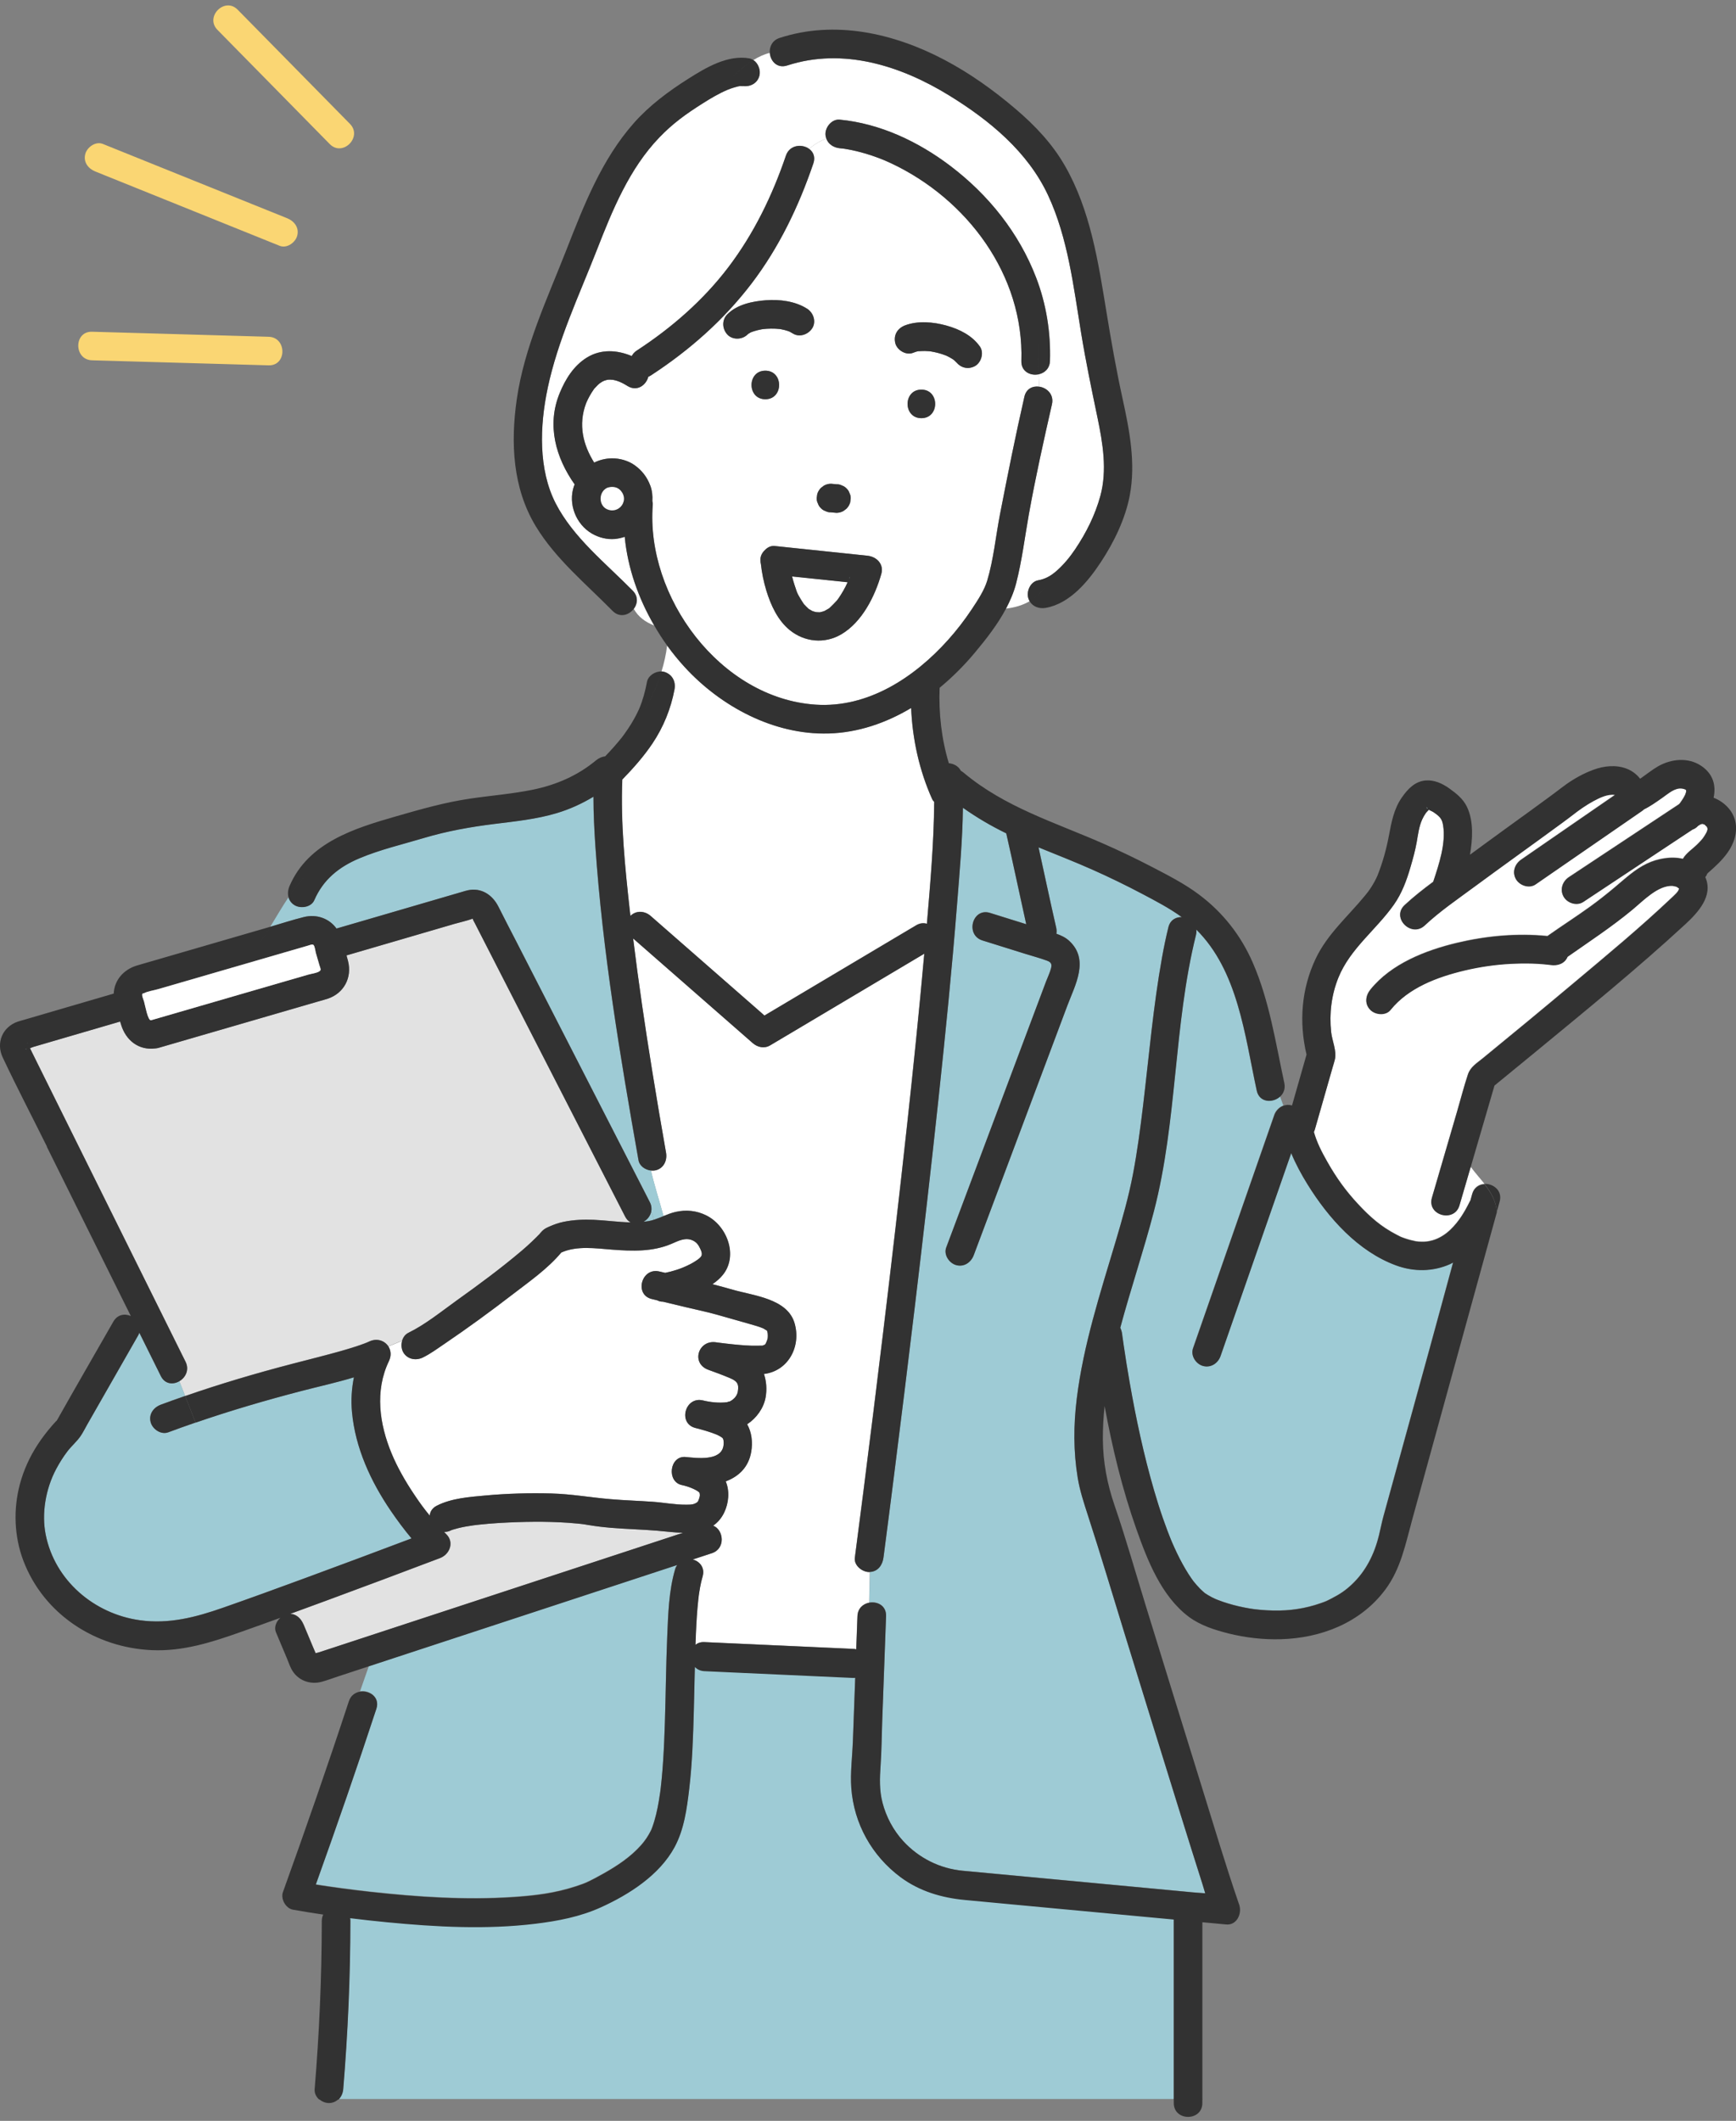 <svg width="158" height="193" viewBox="0 0 158 193" fill="none" xmlns="http://www.w3.org/2000/svg">
<rect x="0" y="0" width="158" height="193" fill="#808080" stroke="none"/>
<g clip-path="url(#clip0_2253_5568)">
<path d="M151.236 75.056C151.236 75.056 151.222 75.045 151.218 75.038C151.258 75.06 151.258 75.064 151.236 75.056Z" fill="#9ECBD5"/>
<path d="M151.157 74.987C151.157 74.987 151.149 74.987 151.146 74.984C151.146 74.984 151.146 74.984 151.146 74.98C151.146 74.98 151.157 74.987 151.157 74.991V74.987Z" fill="#9ECBD5"/>
<path d="M150.749 75.02C150.749 75.02 150.781 75.002 150.821 74.991C150.781 75.009 150.749 75.024 150.749 75.02Z" fill="#9ECBD5"/>
<path d="M151.175 75.001C151.175 75.001 151.197 75.023 151.215 75.037C151.208 75.034 151.2 75.03 151.186 75.023C151.179 75.019 151.164 75.012 151.15 75.005C151.146 75.001 151.143 74.998 151.143 74.994C151.157 74.994 151.168 75.001 151.175 75.001Z" fill="#9ECBD5"/>
<path d="M30.012 13.111C27.029 10.078 24.047 7.045 21.064 4.012C20.641 3.582 20.215 3.153 19.793 2.719C18.619 1.524 20.457 -0.313 21.631 0.882C24.614 3.915 27.596 6.947 30.579 9.98C31.002 10.41 31.428 10.839 31.85 11.273C33.024 12.468 31.186 14.306 30.012 13.111Z" fill="#FAD673"/>
<path d="M26.142 19.862C26.791 20.125 27.25 20.729 27.048 21.461C26.878 22.079 26.105 22.635 25.448 22.368C20.548 20.393 15.651 18.418 10.751 16.443C10.057 16.165 9.364 15.883 8.671 15.605C8.021 15.342 7.562 14.739 7.764 14.006C7.934 13.388 8.707 12.832 9.364 13.1C14.264 15.074 19.161 17.049 24.061 19.024C24.755 19.302 25.448 19.584 26.142 19.862Z" fill="#FAD673"/>
<path d="M22.451 30.589C23.115 30.607 23.783 30.625 24.448 30.647C26.116 30.694 26.123 33.293 24.448 33.246C19.757 33.113 15.066 32.979 10.375 32.846C9.71 32.827 9.042 32.809 8.378 32.788C6.71 32.741 6.702 30.141 8.378 30.188C13.069 30.322 17.76 30.455 22.451 30.589Z" fill="#FAD673"/>
<path d="M151.218 75.038C151.218 75.038 151.229 75.049 151.236 75.056C151.215 75.049 151.171 75.027 151.153 75.005C151.168 75.013 151.182 75.02 151.189 75.023C151.204 75.031 151.211 75.034 151.218 75.038Z" fill="#323232"/>
<path d="M71.834 30.163C71.87 30.177 71.906 30.195 71.946 30.206C71.913 30.195 71.892 30.188 71.866 30.181C71.859 30.177 71.852 30.17 71.841 30.166C71.841 30.166 71.834 30.166 71.83 30.163H71.834Z" fill="#9ECBD5"/>
<path d="M77.294 52.671C77.319 52.519 77.362 52.476 77.359 52.519C77.337 52.563 77.323 52.602 77.308 52.649C77.305 52.657 77.301 52.667 77.297 52.675L77.294 52.671Z" fill="#9ECBD5"/>
<path d="M71.79 30.144C71.79 30.144 71.758 30.134 71.74 30.13C71.754 30.13 71.798 30.144 71.837 30.162C71.823 30.155 71.808 30.151 71.79 30.144Z" fill="#9ECBD5"/>
<path d="M76.214 54.588C76.275 54.508 76.25 54.541 76.214 54.588V54.588Z" fill="#9ECBD5"/>
<path d="M76.521 54.14C76.445 54.255 76.37 54.371 76.29 54.483C76.261 54.523 76.232 54.562 76.2 54.606C76.185 54.62 76.175 54.638 76.164 54.649C75.954 54.887 75.73 55.097 75.503 55.321C75.499 55.324 75.496 55.331 75.489 55.335C75.449 55.36 75.413 55.382 75.38 55.404C75.268 55.476 75.149 55.526 75.037 55.599C74.969 55.617 74.903 55.645 74.835 55.664C74.784 55.678 74.734 55.689 74.683 55.7C74.654 55.707 74.636 55.714 74.618 55.718C74.506 55.718 74.329 55.703 74.3 55.703C74.253 55.692 74.207 55.685 74.163 55.674C74.087 55.656 74.011 55.624 73.936 55.602C73.838 55.544 73.733 55.487 73.636 55.429C73.621 55.422 73.618 55.422 73.607 55.414C73.582 55.389 73.553 55.364 73.538 55.349C73.437 55.248 73.333 55.154 73.239 55.046C73.224 55.032 73.203 55.01 73.181 54.992C73.159 54.963 73.141 54.934 73.123 54.909C73.044 54.786 72.961 54.663 72.885 54.537C72.751 54.31 72.574 54.035 72.502 53.779C72.614 54.169 72.462 53.667 72.426 53.566C72.383 53.443 72.34 53.317 72.3 53.19C72.224 52.952 72.155 52.71 72.094 52.468C72.094 52.461 72.094 52.457 72.09 52.45C73.777 52.627 75.46 52.804 77.146 52.977C77.085 53.107 77.027 53.237 76.962 53.364C76.825 53.627 76.68 53.884 76.521 54.133V54.14Z" fill="white"/>
<path d="M40.052 141.785C40.937 141.45 41.373 140.348 40.626 139.612C40.557 139.543 40.496 139.475 40.427 139.406C40.63 139.41 40.846 139.37 41.063 139.258C41.077 139.251 41.084 139.247 41.095 139.24C41.146 139.229 41.2 139.204 41.247 139.189C41.417 139.139 41.587 139.088 41.76 139.049C42.193 138.944 42.634 138.872 43.078 138.807C43.132 138.799 43.32 138.774 43.334 138.774C43.432 138.763 43.526 138.752 43.623 138.742C43.926 138.709 44.23 138.68 44.53 138.655C45.125 138.604 45.718 138.568 46.313 138.543C48.383 138.449 50.477 138.442 52.543 138.641C52.673 138.651 52.803 138.666 52.933 138.68C52.951 138.68 53.088 138.702 53.15 138.709C53.297 138.731 53.446 138.756 53.597 138.781C54.255 138.89 54.915 138.969 55.58 139.027C56.981 139.146 58.389 139.179 59.79 139.29C60.534 139.352 61.365 139.46 62.174 139.482C61.09 139.839 60.004 140.193 58.92 140.551C51.842 142.876 44.764 145.201 37.686 147.522C35.108 148.367 32.533 149.216 29.955 150.061C29.641 150.165 29.326 150.266 29.016 150.368C28.98 150.378 28.843 150.407 28.734 150.44C28.644 150.223 28.547 150.006 28.456 149.786C28.178 149.125 27.9 148.465 27.626 147.804C27.405 147.281 26.986 146.883 26.438 146.854C27.55 146.45 28.662 146.042 29.771 145.631C33.205 144.363 36.636 143.082 40.059 141.782L40.052 141.785Z" fill="#E2E2E2"/>
<path d="M69.772 121C69.75 120.967 69.732 120.942 69.772 121V121Z" fill="#9ECBD5"/>
<path d="M129.934 73.564C129.902 73.59 129.876 73.604 129.88 73.582C129.88 73.597 129.743 73.283 129.934 73.564Z" fill="#9ECBD5"/>
<path d="M110.683 145.519C110.823 145.576 110.744 145.544 110.683 145.519V145.519Z" fill="#9ECBD5"/>
<path d="M61.632 142.388C61.556 142.5 61.487 142.626 61.444 142.778C60.873 144.721 60.812 146.847 60.725 148.858C60.614 151.476 60.595 154.097 60.512 156.715C60.476 157.874 60.429 159.033 60.353 160.192C60.317 160.748 60.274 161.304 60.22 161.86C60.195 162.123 60.166 162.39 60.137 162.654C60.122 162.77 60.108 162.889 60.093 163.004C60.086 163.055 60.083 163.087 60.079 163.109C60.079 163.134 60.072 163.159 60.065 163.203C59.942 164.048 59.79 164.893 59.545 165.712C59.487 165.911 59.415 166.106 59.35 166.301C59.339 166.329 59.306 166.405 59.288 166.452C59.267 166.499 59.245 166.546 59.223 166.593C58.996 167.048 58.707 167.478 58.371 167.86C57.41 168.954 56.201 169.756 54.937 170.467C54.42 170.76 53.897 171.041 53.359 171.29C53.341 171.301 53.33 171.305 53.315 171.308C53.308 171.308 53.308 171.308 53.297 171.316C53.207 171.352 53.117 171.388 53.023 171.424C52.835 171.496 52.644 171.561 52.456 171.622C50.495 172.262 48.729 172.475 46.747 172.608C42.399 172.901 38.008 172.608 33.685 172.132C32.8 172.034 31.919 171.926 31.038 171.807C30.93 171.792 30.662 171.756 30.601 171.745C30.439 171.724 30.272 171.698 30.11 171.677C29.817 171.633 29.521 171.59 29.229 171.547C29.066 171.521 28.904 171.493 28.741 171.467C30.641 166.16 32.49 160.831 34.252 155.476C34.599 154.422 33.62 153.776 32.768 153.909L33.573 151.609C39.123 149.786 44.674 147.963 50.224 146.143C54.027 144.894 57.829 143.645 61.632 142.395V142.388Z" fill="#9ECBD5"/>
<path d="M80.403 141.75C80.406 141.717 80.41 141.681 80.417 141.648C80.739 139.211 81.049 136.774 81.356 134.337C82.01 129.192 82.642 124.044 83.259 118.891C84.014 112.577 84.743 106.258 85.419 99.936C86.047 94.076 86.639 88.209 87.098 82.331C87.325 79.41 87.596 76.45 87.636 73.5C88.885 74.385 90.196 75.157 91.583 75.829C91.583 75.832 91.583 75.84 91.583 75.843C92.211 78.591 92.782 81.349 93.399 84.097C92.302 83.754 91.204 83.411 90.102 83.068C88.499 82.566 87.82 85.075 89.413 85.574C90.706 85.978 91.998 86.382 93.291 86.787C93.948 86.993 94.627 87.169 95.274 87.408C95.627 87.538 95.761 87.697 95.66 88.087C95.555 88.505 95.35 88.917 95.198 89.321C94.826 90.307 94.457 91.296 94.085 92.282C92.999 95.181 91.908 98.08 90.821 100.98C89.254 105.161 87.683 109.342 86.116 113.519C85.867 114.18 86.394 114.945 87.022 115.118C87.744 115.317 88.376 114.866 88.622 114.212C89.257 112.522 89.889 110.829 90.525 109.139C92.731 103.261 94.938 97.383 97.141 91.506C97.845 89.628 99.163 87.343 97.325 85.624C96.978 85.299 96.57 85.115 96.144 84.963C96.173 84.787 96.169 84.606 96.129 84.425C95.573 81.988 95.057 79.544 94.519 77.103C96.162 77.775 97.816 78.418 99.437 79.14C100.954 79.815 102.445 80.537 103.912 81.313C105.139 81.963 106.439 82.638 107.555 83.451C107.028 83.433 106.504 83.703 106.338 84.371C106.114 85.278 105.923 86.191 105.76 87.112C104.955 91.581 104.569 96.116 104.031 100.622C103.782 102.698 103.507 104.771 103.117 106.821C102.72 108.905 102.142 110.941 101.535 112.97C100.134 117.675 98.607 122.357 98 127.25C97.704 129.654 97.689 132.073 98.083 134.467C98.278 135.655 98.65 136.771 99.018 137.912C100.181 141.49 101.254 145.1 102.362 148.693C104.063 154.202 105.764 159.712 107.479 165.218C108.126 167.294 108.776 169.37 109.437 171.442C109.523 171.717 109.606 171.998 109.689 172.284C109.267 172.255 108.844 172.226 108.429 172.186C106.548 172.009 104.666 171.832 102.785 171.655C98.744 171.276 94.703 170.897 90.666 170.518C89.647 170.424 88.629 170.33 87.611 170.233C85.531 170.034 83.617 169.074 82.205 167.536C81.298 166.547 80.656 165.333 80.316 164.037C80.02 162.896 80.06 161.806 80.143 160.643C80.233 159.336 80.24 158.018 80.287 156.711C80.406 153.495 80.522 150.281 80.641 147.064C80.677 146.107 79.847 145.703 79.114 145.837L79.164 143.038C79.894 143.006 80.312 142.421 80.403 141.746V141.75Z" fill="#9ECBD5"/>
<path d="M133.982 108.655C133.96 108.734 133.938 108.817 133.917 108.897C133.884 109.005 133.855 109.117 133.823 109.229C133.808 109.254 133.794 109.272 133.779 109.298C133.299 110.265 132.783 111.135 132.021 111.868C131.53 112.345 130.952 112.692 130.378 112.854C130.222 112.897 130.067 112.926 129.908 112.955C129.854 112.955 129.666 112.977 129.612 112.977C129.442 112.98 129.273 112.977 129.107 112.966C129.042 112.962 128.977 112.955 128.912 112.948C128.904 112.948 128.901 112.948 128.886 112.944C128.54 112.876 128.2 112.793 127.864 112.674C127.435 112.525 127.532 112.562 127.102 112.338C125.69 111.608 124.694 110.727 123.589 109.54C122.495 108.363 121.642 107.186 120.823 105.741C120.256 104.745 119.866 103.972 119.577 102.986C119.613 102.911 119.645 102.835 119.671 102.748C120.209 100.867 120.747 98.986 121.285 97.101C121.353 96.863 121.433 96.625 121.491 96.383C121.671 95.592 121.234 94.689 121.151 93.892C120.974 92.202 121.176 90.501 121.816 88.924C122.888 86.281 125.257 84.576 126.864 82.291C127.586 81.262 128.03 80.063 128.377 78.861C128.594 78.114 128.807 77.356 128.941 76.59C129.06 75.904 129.146 75.186 129.435 74.543C129.529 74.334 129.652 74.124 129.786 73.936C129.851 73.85 129.966 73.752 130.046 73.658C130.161 73.731 130.36 73.806 130.432 73.857C131.046 74.272 131.241 74.467 131.342 75.092C131.606 76.713 130.966 78.637 130.439 80.222C129.536 80.894 128.648 81.587 127.832 82.349C126.608 83.493 128.449 85.331 129.67 84.187C131.042 82.901 132.628 81.822 134.137 80.706C136.791 78.749 139.478 76.836 142.136 74.886C142.547 74.583 142.959 74.276 143.367 73.962C143.396 73.94 143.411 73.925 143.432 73.911C143.439 73.904 143.447 73.9 143.465 73.886C143.526 73.839 143.587 73.796 143.649 73.749C143.779 73.651 143.912 73.557 144.05 73.467C144.367 73.25 144.696 73.048 145.036 72.864C145.606 72.553 146.314 72.214 146.96 72.304C146.946 72.304 146.96 72.304 146.986 72.315C144.14 74.283 141.284 76.236 138.442 78.208C137.864 78.608 137.597 79.341 137.976 79.987C138.312 80.562 139.178 80.854 139.756 80.453C142.981 78.218 146.224 76.005 149.448 73.767C149.513 73.723 149.571 73.673 149.629 73.619C150.21 73.337 150.734 72.962 151.268 72.586C151.861 72.174 152.428 71.64 153.085 71.73C153.323 71.763 153.428 71.831 153.486 71.904C153.439 71.868 153.446 72.066 153.486 71.954C153.41 72.156 153.421 72.196 153.352 72.341C153.287 72.471 153.211 72.597 153.135 72.72C153.117 72.752 152.94 72.998 152.926 73.03C152.89 73.077 152.854 73.117 152.814 73.164C152.814 73.164 152.814 73.164 152.81 73.164C152.529 73.348 152.251 73.536 151.969 73.72C148.907 75.749 145.844 77.778 142.782 79.803C142.194 80.193 141.944 80.944 142.316 81.583C142.656 82.165 143.508 82.439 144.097 82.049C144.548 81.749 144.996 81.453 145.447 81.154C147.339 79.901 149.232 78.648 151.12 77.395C151.918 76.864 152.72 76.337 153.518 75.807C153.692 75.691 153.865 75.576 154.038 75.464C154.212 75.402 154.385 75.297 154.544 75.128C154.544 75.124 154.551 75.121 154.555 75.117C154.569 75.106 154.58 75.099 154.594 75.092C154.648 75.056 154.703 75.023 154.76 74.994C154.771 74.991 154.782 74.983 154.789 74.98C154.84 74.965 154.89 74.954 154.908 74.947C154.908 74.947 154.912 74.947 154.916 74.947C154.927 74.947 154.945 74.947 154.955 74.947C154.984 74.958 155.017 74.969 155.049 74.976C155.067 74.983 155.082 74.991 155.096 74.998C155.114 75.019 155.154 75.037 155.179 75.048C155.255 75.121 155.345 75.214 155.349 75.218C155.356 75.225 155.364 75.233 155.367 75.243C155.367 75.247 155.371 75.251 155.374 75.254C155.367 75.276 155.396 75.384 155.414 75.402C155.414 75.406 155.414 75.413 155.414 75.417C155.403 75.467 155.392 75.514 155.378 75.565C155.367 75.597 155.356 75.633 155.342 75.669C155.317 75.724 155.291 75.774 155.262 75.825C155.179 75.973 155.089 76.114 154.992 76.251C154.992 76.254 154.984 76.261 154.977 76.272C154.977 76.272 154.977 76.272 154.973 76.276C154.919 76.341 154.865 76.406 154.811 76.467C154.695 76.597 154.576 76.724 154.45 76.843C154.013 77.269 153.471 77.605 153.164 78.135C152.095 77.886 150.868 78.106 149.896 78.569C148.795 79.092 147.896 79.948 146.968 80.724C146.238 81.334 145.498 81.926 144.725 82.482C143.45 83.407 142.121 84.252 140.836 85.161C138.091 84.887 135.289 85.143 132.609 85.779C129.749 86.461 126.619 87.681 124.719 90.039C124.278 90.588 124.177 91.335 124.719 91.877C125.178 92.335 126.117 92.426 126.557 91.877C128.175 89.866 130.786 88.884 133.299 88.284C134.686 87.956 136.091 87.754 137.513 87.678C138.16 87.645 138.806 87.635 139.453 87.656C139.778 87.667 140.106 87.685 140.431 87.71C140.576 87.721 140.717 87.736 140.861 87.754C140.919 87.761 140.973 87.768 141.031 87.772C141.052 87.772 141.085 87.779 141.132 87.786C141.775 87.884 142.41 87.656 142.67 87.039C144.656 85.645 146.675 84.324 148.549 82.771C149.578 81.919 150.893 80.522 152.233 80.583C152.218 80.591 152.435 80.627 152.54 80.652C152.568 80.666 152.63 80.695 152.644 80.702C152.713 80.735 152.814 80.85 152.807 80.8C152.875 81.038 152.312 81.518 152.128 81.692C149.275 84.396 146.238 86.909 143.226 89.436C140.482 91.74 137.719 94.022 134.942 96.293C134.404 96.733 133.83 97.069 133.599 97.755C133.231 98.863 132.942 100.004 132.613 101.127C131.851 103.741 131.086 106.355 130.324 108.969C129.854 110.579 132.364 111.262 132.83 109.659C132.967 109.189 133.104 108.72 133.241 108.251C133.444 107.557 133.646 106.864 133.848 106.175C134.249 106.723 134.7 107.214 135.105 107.727C134.617 107.752 134.151 108.03 133.982 108.644V108.655Z" fill="white"/>
<path d="M59.27 110.262C59.386 110.507 59.454 110.753 59.516 110.998C59.364 111.045 59.212 111.089 59.053 111.118C58.895 111.146 58.736 111.165 58.573 111.183C58.916 110.988 59.187 110.655 59.27 110.258V110.262Z" fill="#9ECBD5"/>
<path d="M59.704 106.482C60.426 106.283 60.733 105.572 60.61 104.882C60.173 102.398 59.751 99.91 59.346 97.416C58.703 93.419 58.111 89.411 57.616 85.393C58.003 85.732 58.389 86.068 58.776 86.407C62.018 89.245 65.265 92.083 68.508 94.921C68.945 95.303 69.559 95.433 70.082 95.123C70.689 94.762 71.296 94.401 71.906 94.04C75.976 91.621 80.045 89.198 84.115 86.779C83.657 91.953 83.122 97.123 82.559 102.286C81.876 108.554 81.147 114.815 80.392 121.072C79.8 125.971 79.193 130.871 78.569 135.77C78.316 137.763 78.059 139.756 77.796 141.749C77.702 142.449 78.464 143.049 79.096 143.049C79.117 143.049 79.135 143.045 79.157 143.042L79.106 145.84C78.554 145.941 78.059 146.349 78.034 147.067C78.034 147.154 78.027 147.241 78.023 147.327C77.991 148.248 77.955 149.169 77.922 150.086C77.835 150.064 77.749 150.05 77.651 150.046C77.077 150.021 76.503 149.995 75.932 149.967C71.989 149.786 68.046 149.609 64.102 149.429C63.759 149.414 63.492 149.512 63.29 149.674C63.304 149.299 63.315 148.923 63.333 148.551C63.38 147.555 63.438 146.562 63.546 145.569C63.56 145.435 63.575 145.305 63.593 145.172C63.6 145.114 63.615 145.009 63.618 144.988C63.647 144.811 63.672 144.637 63.705 144.461C63.766 144.121 63.842 143.789 63.94 143.457C64.174 142.655 63.672 142.085 63.048 141.908C63.625 141.717 64.203 141.529 64.781 141.337C66.059 140.919 65.861 139.207 64.9 138.832C65.297 138.554 65.644 138.175 65.904 137.637C66.319 136.781 66.421 135.691 66.045 134.802C67.197 134.366 68.114 133.542 68.363 132.116C68.515 131.232 68.407 130.336 67.995 129.603C68.847 129.04 69.497 128.137 69.674 127.152C69.797 126.462 69.754 125.704 69.522 125.029C71.743 124.758 72.931 122.512 72.307 120.396C71.649 118.162 68.558 117.905 66.67 117.356C66.059 117.18 65.445 117.013 64.832 116.858C65.193 116.613 65.521 116.331 65.792 115.995C67.197 114.244 66.164 111.533 64.272 110.598C63.391 110.161 62.452 110.063 61.491 110.28C61.105 110.366 60.744 110.511 60.383 110.659C60.021 109.309 59.57 107.94 59.234 106.507C59.389 106.525 59.548 106.518 59.693 106.478L59.704 106.482Z" fill="white"/>
<path d="M75.387 66.74C78.088 66.665 80.634 65.784 82.92 64.419C83.035 67.26 83.671 70.12 84.823 72.691C84.87 72.799 84.942 72.886 85.018 72.965C84.993 76.666 84.664 80.374 84.354 84.057C84.058 83.966 83.722 83.992 83.375 84.197C82.768 84.558 82.162 84.919 81.551 85.281C77.557 87.656 73.563 90.032 69.569 92.408C69.36 92.224 69.15 92.039 68.941 91.855C65.698 89.017 62.452 86.18 59.209 83.342C58.678 82.879 57.895 82.818 57.371 83.342C57.353 83.179 57.331 83.02 57.313 82.858C56.876 78.915 56.472 74.907 56.631 70.932C57.631 69.9 58.592 68.82 59.393 67.621C60.375 66.148 61.054 64.477 61.379 62.74C61.513 62.022 61.188 61.372 60.473 61.141C60.39 61.112 60.3 61.101 60.209 61.094C60.444 60.339 60.617 59.559 60.718 58.751C61.21 59.429 61.737 60.075 62.297 60.686C65.59 64.282 70.415 66.874 75.383 66.737L75.387 66.74Z" fill="white"/>
<path d="M49.842 35.336C50.766 30.96 52.709 26.873 54.33 22.729C55.746 19.111 57.277 15.356 60.007 12.511C61.231 11.236 62.408 10.391 63.932 9.424C64.662 8.962 65.42 8.507 66.218 8.171C66.464 8.066 66.85 7.943 67.168 7.864C67.226 7.85 67.284 7.839 67.341 7.832C67.352 7.832 67.359 7.832 67.374 7.832C67.489 7.832 67.782 7.864 67.511 7.817C68.204 7.94 68.909 7.64 69.111 6.911C69.252 6.405 69.02 5.763 68.569 5.467C69.049 5.167 69.551 4.936 70.064 4.81C70.122 5.561 70.732 6.261 71.65 5.961C76.738 4.304 81.999 5.987 86.397 8.694C90.059 10.947 93.544 13.811 95.393 17.775C97.206 21.667 97.711 26.119 98.401 30.311C98.824 32.889 99.351 35.43 99.885 37.987C100.373 40.308 100.788 42.799 100.149 45.135C99.676 46.861 98.871 48.479 97.863 49.977C97.376 50.699 96.819 51.378 96.162 51.956C95.657 52.403 95.137 52.699 94.49 52.811C93.797 52.934 93.41 53.783 93.584 54.411C93.613 54.523 93.66 54.617 93.71 54.711C93.035 55.104 92.305 55.295 91.554 55.386C91.948 54.642 92.276 53.873 92.482 53.068C93.01 51.017 93.266 48.88 93.638 46.8C94.237 43.442 94.981 40.109 95.74 36.784C95.942 35.892 95.288 35.286 94.591 35.181C94.577 34.806 94.552 34.434 94.534 34.058C95.068 33.946 95.541 33.542 95.563 32.842C95.646 30.264 95.231 27.657 94.299 25.245C92.728 21.172 89.958 17.721 86.491 15.092C83.577 12.883 80.1 11.236 76.431 10.886C75.727 10.818 75.131 11.536 75.131 12.186C75.131 12.341 75.163 12.486 75.21 12.616C74.639 12.821 74.12 13.125 73.657 13.551C73.014 13.067 71.866 13.153 71.527 14.161C70.295 17.786 68.605 21.263 66.283 24.321C63.994 27.332 61.105 29.838 57.949 31.899C57.736 32.036 57.595 32.21 57.497 32.394C56.172 31.838 54.695 31.737 53.402 32.538C52.214 33.279 51.463 34.492 50.943 35.755C49.733 38.687 50.589 41.651 52.304 44.078C52.283 44.124 52.257 44.175 52.239 44.225C51.68 45.836 52.409 47.692 53.868 48.547C54.486 48.908 55.251 49.107 55.97 49.038C56.284 49.01 56.573 48.937 56.858 48.843C57.133 51.685 58.104 54.45 59.552 56.927C58.739 56.613 58.09 56.137 57.685 55.414C58.039 54.952 58.118 54.288 57.591 53.754C55.117 51.237 52.192 48.934 50.585 45.821C48.989 42.727 49.123 38.763 49.849 35.34L49.842 35.336Z" fill="white"/>
<path d="M75.207 12.619C75.387 13.121 75.875 13.435 76.427 13.489C76.528 13.5 76.633 13.511 76.734 13.522C76.781 13.529 76.846 13.536 76.875 13.54C77.063 13.572 77.251 13.601 77.435 13.641C77.865 13.728 78.291 13.832 78.713 13.959C79.591 14.215 80.378 14.518 81.107 14.861C88.001 18.104 93.208 25.018 92.959 32.845C92.927 33.816 93.79 34.221 94.53 34.062C94.552 34.438 94.573 34.809 94.588 35.185C94.007 35.098 93.4 35.355 93.23 36.095C92.418 39.647 91.706 43.218 91.009 46.796C90.619 48.804 90.431 50.883 89.843 52.844C89.586 53.692 89.027 54.559 88.445 55.433C87.792 56.418 87.069 57.353 86.279 58.234C83.213 61.65 78.991 64.441 74.225 64.12C65.536 63.538 58.758 54.299 59.404 45.933C59.411 45.818 59.397 45.702 59.368 45.594C59.401 45.114 59.346 44.63 59.18 44.186C58.888 43.41 58.418 42.803 57.747 42.323C57.165 41.908 56.385 41.695 55.677 41.705C55.132 41.713 54.569 41.846 54.074 42.092C53.07 40.496 52.604 38.654 53.33 36.712C53.341 36.683 53.352 36.654 53.363 36.629C53.406 36.532 53.449 36.434 53.496 36.34C53.601 36.127 53.717 35.918 53.843 35.719C53.904 35.622 53.966 35.528 54.031 35.438C54.06 35.394 54.071 35.38 54.074 35.373C54.089 35.358 54.11 35.337 54.146 35.297C54.237 35.199 54.331 35.102 54.424 35.008C54.446 34.983 54.54 34.907 54.58 34.874C54.652 34.824 54.728 34.777 54.803 34.73C54.843 34.708 54.934 34.665 54.973 34.647C55.085 34.611 55.194 34.575 55.309 34.549C55.378 34.546 55.45 34.539 55.519 34.542C55.522 34.542 55.728 34.56 55.764 34.557C55.894 34.578 56.02 34.611 56.147 34.651C56.497 34.759 56.804 34.936 57.118 35.127C57.985 35.658 58.801 35.04 59 34.279C59.083 34.246 59.166 34.203 59.249 34.149C62.748 31.867 65.872 29.112 68.407 25.783C70.909 22.497 72.701 18.753 74.026 14.854C74.221 14.28 74.015 13.829 73.65 13.554C74.112 13.132 74.632 12.825 75.203 12.619H75.207ZM83.856 38.055C85.531 38.055 85.527 35.456 83.856 35.456C82.183 35.456 82.183 38.055 83.856 38.055ZM81.476 31.206C81.62 31.849 82.436 32.354 83.076 32.112C83.216 32.058 83.4 31.989 83.574 31.957C83.585 31.957 83.606 31.957 83.65 31.957C83.707 31.957 83.765 31.946 83.819 31.946C83.935 31.939 84.054 31.939 84.17 31.939C84.289 31.939 84.408 31.946 84.527 31.957C84.578 31.961 84.628 31.968 84.679 31.971C84.91 32.011 85.141 32.054 85.369 32.116C85.607 32.181 85.845 32.257 86.073 32.343C86.102 32.354 86.134 32.369 86.149 32.376C86.246 32.423 86.344 32.47 86.441 32.524C86.542 32.578 86.64 32.636 86.734 32.701C86.755 32.715 86.773 32.73 86.791 32.74C86.849 32.791 86.907 32.842 86.961 32.896C86.983 32.921 87.004 32.946 87.03 32.968C87.037 32.975 87.04 32.975 87.044 32.979C87.467 33.474 88.106 33.643 88.72 33.318C89.305 33.008 89.576 32.098 89.186 31.538C88.471 30.52 87.3 29.946 86.127 29.621C84.95 29.296 83.549 29.163 82.382 29.603C81.7 29.859 81.306 30.462 81.476 31.202V31.206ZM77.312 44.865C77.258 44.702 77.171 44.565 77.045 44.446C76.926 44.319 76.788 44.229 76.626 44.179C76.471 44.096 76.305 44.059 76.124 44.067C76.102 44.067 76.084 44.063 76.062 44.059C75.918 44.045 75.777 44.031 75.633 44.02C75.398 44.02 75.178 44.081 74.976 44.197C74.889 44.265 74.799 44.334 74.712 44.399C74.549 44.561 74.441 44.753 74.376 44.973C74.362 45.089 74.344 45.204 74.329 45.319C74.322 45.5 74.358 45.666 74.441 45.821C74.495 45.984 74.582 46.121 74.708 46.24C74.828 46.367 74.965 46.457 75.127 46.507C75.282 46.59 75.449 46.627 75.629 46.619C75.651 46.619 75.669 46.623 75.691 46.627C75.835 46.641 75.976 46.655 76.12 46.666C76.355 46.666 76.575 46.605 76.778 46.489C76.864 46.421 76.954 46.352 77.041 46.287C77.204 46.125 77.312 45.933 77.377 45.713C77.391 45.598 77.409 45.482 77.424 45.367C77.431 45.186 77.395 45.02 77.312 44.865ZM69.248 51.317C69.338 52.133 69.505 52.952 69.743 53.736C70.147 55.057 70.776 56.447 71.874 57.339C73.221 58.433 75.044 58.614 76.557 57.729C78.453 56.62 79.63 54.27 80.212 52.219C80.461 51.338 79.778 50.66 78.959 50.573C78.605 50.537 78.251 50.497 77.897 50.461C75.434 50.205 72.975 49.948 70.512 49.688C70.165 49.652 69.862 49.804 69.635 50.038C69.364 50.284 69.18 50.631 69.212 50.988C69.209 51.107 69.223 51.215 69.248 51.317ZM69.653 36.329C71.328 36.329 71.325 33.73 69.653 33.73C67.981 33.73 67.981 36.329 69.653 36.329ZM73.455 28.09C72.376 27.401 70.956 27.227 69.703 27.321C68.483 27.415 67.092 27.697 66.197 28.599C65.684 29.116 65.72 29.917 66.197 30.437C66.67 30.953 67.555 30.921 68.035 30.437C68.049 30.419 68.067 30.404 68.085 30.39C68.147 30.354 68.205 30.314 68.27 30.278C68.302 30.26 68.338 30.242 68.374 30.228C68.454 30.199 68.533 30.166 68.616 30.141C68.847 30.069 69.082 30.011 69.32 29.968C69.364 29.96 69.411 29.953 69.454 29.946C69.562 29.935 69.671 29.924 69.783 29.917C70.046 29.899 70.31 29.895 70.577 29.91C70.711 29.917 70.841 29.928 70.974 29.939C71.01 29.946 71.047 29.95 71.079 29.957C71.303 29.997 71.527 30.054 71.74 30.127C71.725 30.127 71.754 30.141 71.87 30.177C71.964 30.228 72.058 30.278 72.148 30.336C72.762 30.726 73.556 30.441 73.928 29.87C74.318 29.264 74.033 28.459 73.463 28.09H73.455Z" fill="white"/>
<path d="M26.817 82.374C27.373 82.699 28.316 82.551 28.597 81.908C29.413 80.027 30.836 78.886 32.703 78.099C34.584 77.305 36.603 76.839 38.557 76.254C40.669 75.623 42.825 75.24 45.01 74.969C46.902 74.734 48.823 74.539 50.654 73.99C51.849 73.633 52.958 73.124 54.005 72.492C54.005 74.001 54.081 75.514 54.182 77.02C54.836 86.595 56.436 96.13 58.104 105.572C58.198 106.106 58.722 106.456 59.245 106.51C59.581 107.94 60.032 109.312 60.394 110.663C60.105 110.782 59.816 110.901 59.516 110.995C59.455 110.749 59.382 110.504 59.27 110.258C59.325 109.995 59.299 109.702 59.144 109.399C59.05 109.211 58.953 109.027 58.859 108.839C57.104 105.416 55.349 101.994 53.597 98.571C51.395 94.274 49.192 89.974 46.989 85.678C46.447 84.62 45.895 83.569 45.364 82.508C44.829 81.432 43.807 80.746 42.565 81.02C42.388 81.06 42.218 81.114 42.045 81.165C39.095 82.028 36.141 82.887 33.191 83.75C32.335 83.999 31.483 84.248 30.627 84.497C29.962 83.576 28.817 83.161 27.647 83.454C26.622 83.71 25.611 84.039 24.596 84.338C25.13 83.461 25.658 82.551 26.253 81.659C26.337 81.941 26.514 82.197 26.817 82.374Z" fill="#9ECBD5"/>
<path d="M115.959 101.485C115.652 102.369 115.341 103.254 115.034 104.138C113.713 107.933 112.391 111.724 111.069 115.519C110.235 117.909 109.405 120.299 108.57 122.689C108.339 123.354 108.834 124.112 109.477 124.289C110.185 124.484 110.845 124.043 111.077 123.382C111.384 122.498 111.694 121.613 112.001 120.729C113.323 116.934 114.644 113.143 115.966 109.348C116.479 107.872 116.995 106.399 117.508 104.922C117.916 105.915 118.433 106.868 118.989 107.76C120.888 110.821 123.589 113.869 127.052 115.14C128.659 115.728 130.411 115.721 131.974 115.017C132.068 114.974 132.151 114.923 132.242 114.876C131.519 117.519 130.812 120.162 130.082 122.801C128.688 127.863 127.294 132.925 125.9 137.983C125.742 138.561 125.637 139.135 125.492 139.716C125.063 141.46 124.286 142.977 123.051 144.15C122.481 144.692 121.964 145.053 121.148 145.468C120.657 145.717 120.69 145.703 120.202 145.876C119.852 145.999 119.494 146.107 119.133 146.197C117.71 146.551 116.334 146.627 114.684 146.482C114.496 146.464 114.305 146.446 114.117 146.421C114.07 146.414 113.814 146.378 113.76 146.367C113.409 146.309 113.063 146.241 112.72 146.161C112.088 146.013 111.463 145.829 110.856 145.594C110.791 145.569 110.723 145.54 110.658 145.515C110.658 145.515 110.658 145.515 110.654 145.515C110.52 145.453 110.387 145.396 110.26 145.327C110.044 145.219 109.849 145.089 109.647 144.959C109.582 144.901 109.517 144.847 109.452 144.789C109.365 144.71 109.278 144.63 109.195 144.544C108.986 144.334 108.794 144.107 108.607 143.876C108.607 143.876 108.607 143.876 108.603 143.872C108.592 143.858 108.585 143.847 108.57 143.825C108.523 143.757 108.473 143.688 108.422 143.619C108.332 143.489 108.245 143.359 108.162 143.229C107.975 142.937 107.798 142.637 107.632 142.334C107.27 141.681 106.953 141.009 106.656 140.323C106.631 140.262 106.577 140.139 106.577 140.132C106.537 140.034 106.498 139.933 106.458 139.836C106.386 139.655 106.313 139.474 106.245 139.29C106.104 138.918 105.967 138.543 105.837 138.167C105.544 137.326 105.277 136.478 105.028 135.622C104.085 132.387 103.381 129.083 102.8 125.765C102.605 124.653 102.424 123.538 102.262 122.418C102.233 122.223 102.204 122.028 102.179 121.834C102.171 121.776 102.164 121.718 102.153 121.66C102.143 121.566 102.128 121.476 102.117 121.382C102.092 121.18 102.034 120.985 101.948 120.812C102.901 117.263 104.085 113.775 105.01 110.215C107.148 101.987 106.794 93.318 108.838 85.071C108.881 84.894 108.885 84.732 108.867 84.577C112.655 88.332 113.276 94.159 114.37 99.232C114.608 100.344 115.84 100.376 116.497 99.773C116.602 100.048 116.703 100.326 116.8 100.6C116.41 100.737 116.096 101.066 115.948 101.485H115.959Z" fill="#9ECBD5"/>
<path d="M31.883 174.767C31.883 174.677 31.872 174.594 31.858 174.515C32.97 174.652 34.083 174.775 35.195 174.883C39.676 175.316 44.259 175.565 48.737 175.02C50.773 174.771 52.792 174.385 54.67 173.533C57.237 172.37 60.007 170.601 61.387 168.059C62.264 166.438 62.517 164.524 62.727 162.723C63.001 160.372 63.08 157.996 63.142 155.632C63.178 154.307 63.203 152.978 63.236 151.653C63.441 151.869 63.73 152.017 64.106 152.036C64.68 152.061 65.254 152.086 65.825 152.115C69.768 152.296 73.712 152.472 77.655 152.653C77.72 152.653 77.774 152.649 77.832 152.642C77.76 154.57 77.691 156.495 77.619 158.423C77.568 159.809 77.377 161.297 77.475 162.672C77.709 165.918 79.341 168.842 81.949 170.781C83.675 172.067 85.694 172.659 87.81 172.857C89.016 172.969 90.218 173.085 91.424 173.197C95.642 173.594 99.86 173.987 104.074 174.381C104.992 174.468 105.909 174.554 106.826 174.637V191.011H30.811C31.049 190.773 31.197 190.437 31.23 190.076C31.652 184.989 31.876 179.869 31.88 174.764L31.883 174.767Z" fill="#9ECBD5"/>
<path d="M36.708 123.069C37.08 123.704 37.856 123.845 38.488 123.534C39.185 123.195 39.832 122.715 40.471 122.281C42.58 120.852 44.638 119.346 46.657 117.794C48.163 116.631 49.853 115.461 51.088 113.981C52.5 113.345 54.218 113.605 55.706 113.717C57.541 113.858 59.415 113.927 61.141 113.179C61.744 112.919 62.383 112.584 63.037 112.876C63.398 113.039 63.571 113.291 63.734 113.634C63.799 113.771 63.853 113.905 63.878 114.06C63.878 114.078 63.86 114.223 63.871 114.219C63.813 114.382 63.702 114.483 63.492 114.634C63.095 114.923 62.618 115.154 62.163 115.346C61.798 115.497 61.416 115.62 61.033 115.718C60.888 115.754 60.744 115.786 60.599 115.819C60.581 115.822 60.563 115.826 60.542 115.829C60.365 115.786 60.191 115.746 60.014 115.707C58.386 115.317 57.696 117.822 59.325 118.212C59.491 118.252 59.653 118.292 59.819 118.332C59.978 118.415 60.152 118.462 60.336 118.454C61.044 118.624 61.748 118.794 62.456 118.963C63.369 119.184 64.297 119.371 65.204 119.624C66.193 119.899 67.179 120.184 68.168 120.465C68.602 120.588 69.144 120.74 69.497 120.899C69.512 120.906 69.696 121.032 69.808 121.086C69.822 121.13 69.837 121.173 69.848 121.22C69.851 121.234 69.866 121.314 69.873 121.343C69.887 121.487 69.887 121.639 69.873 121.78C69.859 121.895 69.714 122.245 69.682 122.285C69.461 122.552 69.678 122.285 69.461 122.433C69.447 122.444 69.418 122.448 69.389 122.455C69.382 122.455 69.378 122.455 69.367 122.455C69.06 122.455 68.754 122.473 68.443 122.462C67.656 122.437 66.868 122.357 66.088 122.267C65.93 122.249 65.771 122.231 65.612 122.209C65.514 122.198 65.341 122.173 65.348 122.177C65.29 122.17 65.229 122.162 65.171 122.151C63.535 121.913 62.874 124.087 64.481 124.657C65.139 124.892 65.796 125.137 66.439 125.408C67.085 125.683 67.273 125.921 67.154 126.636C67.107 126.925 66.923 127.188 66.688 127.369C66.608 127.43 66.504 127.495 66.406 127.542C66.424 127.52 66.161 127.593 66.2 127.6C65.442 127.697 64.633 127.6 63.983 127.441C62.358 127.044 61.672 129.531 63.293 129.947C63.954 130.116 64.626 130.3 65.254 130.56C65.337 130.593 65.727 130.788 65.792 130.9C65.904 131.095 65.875 131.456 65.836 131.636C65.554 132.947 63.506 132.698 62.409 132.589C60.939 132.445 60.654 134.842 62.062 135.142C62.376 135.211 62.697 135.305 62.99 135.435C63.185 135.521 63.496 135.658 63.647 135.817C63.68 135.853 63.691 135.933 63.701 136.063C63.709 136.164 63.568 136.619 63.488 136.68C63.192 136.918 62.892 136.926 62.466 136.929C61.441 136.937 60.419 136.734 59.397 136.662C58.126 136.572 56.855 136.536 55.584 136.427C53.767 136.272 51.998 135.954 50.17 135.908C48.191 135.857 46.202 135.908 44.226 136.088C42.749 136.225 41.106 136.334 39.759 137.02C39.337 137.236 39.145 137.568 39.113 137.919C38.6 137.298 38.232 136.792 37.676 135.965C36.899 134.806 36.166 133.525 35.646 132.272C34.534 129.593 34.097 126.571 35.401 123.859C35.639 123.365 35.581 122.888 35.354 122.531L36.61 122.011C36.506 122.365 36.535 122.765 36.715 123.076L36.708 123.069Z" fill="white"/>
<path d="M3.077 95.253C3.572 95.109 4.063 94.964 4.557 94.82C6.161 94.35 7.761 93.885 9.364 93.415C9.888 93.264 10.411 93.108 10.935 92.957C10.96 93.036 10.985 93.116 11.007 93.195C11.437 94.675 12.625 95.6 14.142 95.401C14.239 95.394 14.34 95.379 14.445 95.347C17.727 94.394 21.006 93.441 24.289 92.487C25.838 92.036 27.387 91.588 28.936 91.137C29.229 91.05 29.529 90.978 29.818 90.881C31.305 90.39 32.06 88.956 31.674 87.447C31.63 87.277 31.58 87.108 31.537 86.938C33.288 86.425 35.039 85.916 36.791 85.404C38.307 84.96 39.821 84.519 41.337 84.075C41.886 83.916 42.478 83.793 43.02 83.595C43.031 83.616 43.042 83.645 43.053 83.685C43.085 83.779 43.147 83.873 43.193 83.959C43.414 84.393 43.638 84.826 43.858 85.259C44.685 86.877 45.515 88.494 46.342 90.112C48.61 94.538 50.878 98.961 53.146 103.388C54.399 105.828 55.648 108.273 56.901 110.713C57.032 110.966 57.201 111.128 57.393 111.233C56.27 111.215 55.136 111.045 54.034 110.999C53.131 110.962 52.221 110.999 51.333 111.175C50.86 111.269 50.416 111.428 49.975 111.623C49.762 111.717 49.549 111.814 49.379 111.984C48.928 112.436 49.202 112.201 49.314 112.071C49.296 112.092 49.278 112.118 49.257 112.139C48.679 112.739 48.09 113.302 47.451 113.84C45.526 115.465 43.623 116.866 41.536 118.36C40.142 119.36 38.719 120.523 37.17 121.281C36.877 121.426 36.69 121.693 36.599 121.996L35.343 122.516C35.014 122 34.317 121.736 33.609 122.065C33.57 122.083 33.422 122.148 33.382 122.166C33.306 122.198 33.227 122.227 33.151 122.256C32.92 122.343 32.688 122.422 32.454 122.502C31.916 122.679 31.37 122.837 30.822 122.993C29.41 123.386 27.983 123.74 26.564 124.108C23.289 124.964 20.042 125.921 16.846 127.033L16.319 125.69C16.879 125.361 17.251 124.657 16.882 123.913C16.799 123.747 16.72 123.585 16.637 123.419C15.044 120.209 13.452 117.003 11.859 113.793C9.667 109.377 7.479 104.965 5.287 100.55C4.547 99.058 3.806 97.567 3.07 96.08C2.954 95.845 2.842 95.611 2.723 95.376C2.853 95.329 2.979 95.275 3.07 95.246L3.077 95.253Z" fill="#E2E2E2"/>
<path d="M14.625 127.838C13.964 128.087 13.517 128.708 13.719 129.437C13.892 130.069 14.661 130.593 15.319 130.344C16.142 130.033 16.973 129.741 17.803 129.455C20.97 128.361 24.188 127.423 27.43 126.578C29.009 126.166 30.634 125.812 32.212 125.332C32.006 126.365 31.941 127.423 32.035 128.488C32.331 131.752 33.746 134.813 35.574 137.492C36.155 138.348 36.783 139.189 37.455 139.991C34.23 141.208 31.002 142.417 27.766 143.605C25.282 144.518 22.794 145.425 20.298 146.298C17.821 147.165 15.369 147.811 12.726 147.439C8.551 146.854 4.98 143.807 4.156 139.637C3.784 137.745 4.135 135.521 5.113 133.676C5.413 133.116 5.753 132.571 6.139 132.066C6.514 131.575 7.024 131.152 7.363 130.636C7.573 130.318 7.746 129.964 7.937 129.632C9.479 126.935 11.021 124.238 12.563 121.537C12.614 121.447 12.653 121.361 12.682 121.274C13.336 122.588 13.99 123.906 14.64 125.22C15.012 125.971 15.759 126.015 16.323 125.686L16.85 127.029C16.106 127.289 15.362 127.549 14.622 127.827L14.625 127.838Z" fill="#9ECBD5"/>
<path d="M2.467 94.86C2.506 94.889 2.532 94.947 2.542 95.011C2.524 94.972 2.499 94.885 2.467 94.86Z" fill="#9ECBD5"/>
<path d="M2.441 95.452C2.405 95.481 2.362 95.495 2.311 95.473C2.322 95.477 2.344 95.459 2.358 95.459C2.384 95.459 2.413 95.452 2.441 95.452Z" fill="#9ECBD5"/>
<path d="M29.93 191.379C29.612 191.379 29.283 191.239 29.038 191.015H30.814C30.591 191.239 30.291 191.379 29.933 191.379H29.93Z" fill="#323232"/>
<path d="M109.43 191.383C109.43 193.055 106.83 193.058 106.83 191.383V191.015H109.43V191.383Z" fill="#323232"/>
<path d="M136.488 109.345C136.402 109.655 136.319 109.966 136.232 110.28C136.152 109.244 135.679 108.471 135.105 107.738C135.903 107.698 136.766 108.341 136.492 109.345H136.488Z" fill="#323232"/>
<path d="M4.268 104.33C2.929 101.629 1.528 98.947 0.242 96.217C-0.383 94.885 0.235 93.44 1.625 92.967C1.816 92.903 2.011 92.856 2.206 92.798C3.362 92.458 4.518 92.123 5.677 91.783C7.237 91.328 8.793 90.873 10.35 90.418C10.404 89.184 11.26 88.238 12.419 87.877C12.812 87.754 13.21 87.646 13.607 87.53C17.211 86.483 20.818 85.436 24.422 84.389C24.48 84.371 24.538 84.353 24.596 84.338C24.216 84.963 23.826 85.573 23.4 86.144C23.826 85.573 24.216 84.967 24.596 84.338C25.61 84.039 26.622 83.71 27.647 83.454C28.817 83.161 29.962 83.576 30.626 84.497C31.482 84.248 32.334 83.999 33.19 83.75C36.141 82.887 39.091 82.028 42.045 81.165C42.218 81.114 42.388 81.06 42.565 81.02C43.807 80.746 44.825 81.436 45.364 82.508C45.894 83.569 46.447 84.624 46.989 85.678C49.191 89.978 51.394 94.275 53.597 98.571C55.352 101.994 57.107 105.416 58.859 108.839C58.953 109.027 59.05 109.211 59.144 109.399C59.299 109.699 59.324 109.991 59.27 110.258C59.158 110.016 59.003 109.778 58.761 109.536C59.003 109.778 59.155 110.016 59.27 110.258C59.187 110.655 58.916 110.988 58.573 111.182C58.732 111.164 58.895 111.146 59.054 111.118C59.212 111.089 59.364 111.045 59.516 110.998C59.816 110.904 60.104 110.782 60.393 110.666C60.574 111.334 60.733 111.998 60.841 112.663C60.729 111.998 60.57 111.334 60.393 110.666C60.754 110.518 61.116 110.374 61.502 110.287C62.462 110.07 63.401 110.168 64.283 110.605C66.175 111.54 67.204 114.255 65.803 116.003C65.532 116.342 65.203 116.624 64.842 116.865C65.456 117.024 66.07 117.187 66.68 117.364C68.569 117.912 71.66 118.169 72.317 120.404C72.939 122.523 71.754 124.765 69.533 125.036C69.764 125.711 69.808 126.469 69.685 127.159C69.508 128.148 68.858 129.051 68.006 129.611C68.417 130.347 68.526 131.239 68.374 132.123C68.129 133.55 67.208 134.373 66.056 134.81C66.431 135.698 66.326 136.788 65.915 137.644C65.655 138.182 65.308 138.565 64.911 138.839C65.871 139.211 66.067 140.922 64.792 141.345C64.214 141.536 63.636 141.724 63.058 141.915C63.683 142.088 64.185 142.659 63.95 143.464C63.853 143.793 63.777 144.128 63.716 144.468C63.683 144.641 63.654 144.818 63.629 144.995C63.629 145.017 63.611 145.118 63.604 145.179C63.586 145.313 63.571 145.443 63.557 145.576C63.448 146.566 63.387 147.562 63.344 148.559C63.326 148.934 63.315 149.31 63.3 149.681C63.503 149.519 63.77 149.418 64.113 149.436C68.056 149.616 72 149.793 75.943 149.974C76.517 149.999 77.091 150.024 77.662 150.053C77.76 150.057 77.85 150.071 77.933 150.093C77.965 149.172 78.001 148.252 78.034 147.335C78.034 147.248 78.041 147.161 78.045 147.075C78.07 146.36 78.568 145.948 79.117 145.847C79.85 145.713 80.681 146.118 80.645 147.075C80.526 150.292 80.41 153.505 80.291 156.722C80.244 158.029 80.237 159.347 80.147 160.654C80.067 161.816 80.024 162.907 80.32 164.048C80.659 165.344 81.302 166.557 82.209 167.546C83.62 169.084 85.534 170.045 87.614 170.243C88.633 170.341 89.651 170.435 90.669 170.528C94.71 170.908 98.751 171.287 102.789 171.666C104.67 171.843 106.551 172.02 108.433 172.197C108.848 172.236 109.271 172.265 109.693 172.294C109.61 172.009 109.527 171.727 109.44 171.453C108.78 169.38 108.13 167.304 107.483 165.228C105.768 159.722 104.067 154.213 102.366 148.703C101.257 145.107 100.185 141.5 99.022 137.922C98.654 136.781 98.282 135.665 98.087 134.478C97.69 132.084 97.704 129.665 98.004 127.26C98.607 122.371 100.138 117.685 101.539 112.981C102.142 110.951 102.724 108.915 103.121 106.832C103.511 104.777 103.785 102.705 104.034 100.633C104.576 96.127 104.959 91.592 105.764 87.122C105.93 86.205 106.118 85.288 106.342 84.382C106.508 83.714 107.028 83.443 107.559 83.461C106.443 82.649 105.143 81.97 103.915 81.323C102.449 80.551 100.958 79.825 99.441 79.15C97.82 78.428 96.166 77.785 94.523 77.114C95.061 79.554 95.573 81.999 96.133 84.436C96.173 84.616 96.177 84.797 96.148 84.974C96.574 85.125 96.982 85.309 97.329 85.635C99.167 87.353 97.849 89.639 97.144 91.516C94.938 97.394 92.731 103.272 90.529 109.15C89.893 110.839 89.261 112.533 88.626 114.223C88.38 114.88 87.748 115.327 87.026 115.129C86.394 114.955 85.87 114.19 86.119 113.529C87.687 109.348 89.257 105.167 90.825 100.99C91.912 98.091 93.002 95.192 94.089 92.292C94.461 91.307 94.829 90.317 95.201 89.332C95.353 88.931 95.559 88.516 95.664 88.097C95.765 87.703 95.628 87.548 95.277 87.418C94.631 87.18 93.952 87.003 93.295 86.797C92.002 86.393 90.709 85.988 89.416 85.584C87.824 85.086 88.503 82.576 90.106 83.078C91.204 83.421 92.302 83.764 93.403 84.107C92.789 81.356 92.215 78.598 91.587 75.854C91.587 75.85 91.587 75.843 91.587 75.839C90.204 75.168 88.889 74.395 87.64 73.51C87.604 76.457 87.333 79.421 87.102 82.342C86.639 88.22 86.047 94.087 85.422 99.947C84.747 106.269 84.018 112.587 83.263 118.902C82.645 124.054 82.013 129.203 81.36 134.348C81.049 136.785 80.742 139.222 80.421 141.659C80.417 141.691 80.414 141.727 80.406 141.76C80.316 142.435 79.897 143.02 79.168 143.052C79.146 143.052 79.128 143.06 79.106 143.06C78.475 143.06 77.713 142.46 77.806 141.76C78.07 139.767 78.323 137.774 78.579 135.781C79.204 130.885 79.811 125.986 80.403 121.083C81.158 114.825 81.887 108.565 82.57 102.297C83.133 97.134 83.664 91.964 84.126 86.79C80.056 89.209 75.986 91.632 71.917 94.051C71.31 94.412 70.703 94.773 70.093 95.134C69.569 95.444 68.952 95.311 68.519 94.932C65.276 92.094 62.029 89.256 58.786 86.418C58.4 86.079 58.014 85.739 57.627 85.403C58.118 89.422 58.711 93.43 59.357 97.426C59.758 99.918 60.18 102.405 60.621 104.893C60.744 105.583 60.433 106.294 59.714 106.492C59.57 106.532 59.415 106.539 59.256 106.521C58.974 105.326 58.776 104.091 58.776 102.792C58.776 104.095 58.978 105.33 59.256 106.521C58.732 106.467 58.209 106.117 58.115 105.583C56.446 96.138 54.847 86.606 54.193 77.031C54.092 75.525 54.016 74.016 54.016 72.503C52.972 73.135 51.86 73.644 50.665 74.001C48.83 74.55 46.913 74.745 45.02 74.98C42.836 75.251 40.68 75.633 38.567 76.265C36.614 76.85 34.599 77.316 32.714 78.11C30.847 78.897 29.424 80.042 28.608 81.919C28.33 82.562 27.384 82.71 26.827 82.385C26.524 82.208 26.347 81.952 26.264 81.67C26.795 80.879 27.38 80.103 28.091 79.392C27.38 80.103 26.795 80.876 26.264 81.67C26.167 81.334 26.206 80.959 26.362 80.605C28.073 76.662 32.248 75.381 36.05 74.287C38.271 73.648 40.463 73.019 42.756 72.68C44.699 72.391 46.627 72.25 48.541 71.853C50.658 71.413 52.59 70.571 54.262 69.181C54.504 68.983 54.789 68.86 55.078 68.828C55.341 68.553 55.601 68.275 55.854 67.99C56.107 67.705 56.356 67.409 56.594 67.113C56.612 67.091 56.62 67.08 56.63 67.066C56.634 67.058 56.638 67.055 56.645 67.044C56.706 66.965 56.764 66.885 56.822 66.806C56.937 66.647 57.053 66.484 57.161 66.318C57.371 66.008 57.566 65.686 57.746 65.358C57.844 65.185 57.934 65.008 58.021 64.827C58.064 64.737 58.108 64.647 58.151 64.553C58.162 64.527 58.172 64.506 58.18 64.488C58.505 63.708 58.729 62.888 58.884 62.058C58.992 61.477 59.642 61.072 60.22 61.105C59.761 62.574 59.086 63.964 58.252 65.354C59.086 63.964 59.765 62.574 60.22 61.105C60.31 61.108 60.397 61.123 60.484 61.152C61.199 61.383 61.527 62.033 61.39 62.751C61.065 64.491 60.386 66.159 59.404 67.632C58.602 68.831 57.645 69.907 56.641 70.943C56.479 74.915 56.887 78.926 57.324 82.869C57.342 83.031 57.364 83.19 57.382 83.353C57.905 82.829 58.689 82.891 59.22 83.353C62.462 86.191 65.709 89.028 68.952 91.866C69.161 92.05 69.371 92.234 69.58 92.419C73.574 90.043 77.568 87.667 81.562 85.291C82.169 84.93 82.775 84.569 83.386 84.208C83.732 84.002 84.068 83.977 84.364 84.067C84.675 80.388 85 76.677 85.029 72.976C84.949 72.897 84.881 72.81 84.834 72.702C83.678 70.127 83.046 67.271 82.931 64.43C80.645 65.795 78.099 66.679 75.398 66.751C70.429 66.889 65.604 64.296 62.311 60.7C61.751 60.09 61.224 59.44 60.733 58.765C60.805 58.205 60.852 57.635 60.852 57.039C60.852 57.635 60.805 58.202 60.733 58.765C60.307 58.18 59.917 57.566 59.552 56.938C59.639 56.971 59.722 57.01 59.816 57.043C59.725 57.014 59.642 56.974 59.552 56.938C58.104 54.461 57.129 51.696 56.858 48.854C56.576 48.948 56.284 49.017 55.97 49.049C55.255 49.118 54.486 48.919 53.868 48.558C52.409 47.706 51.683 45.847 52.239 44.236C52.257 44.186 52.283 44.139 52.304 44.088C50.589 41.662 49.733 38.698 50.943 35.766C51.463 34.502 52.214 33.289 53.402 32.549C54.695 31.748 56.172 31.849 57.497 32.405C57.595 32.221 57.736 32.051 57.949 31.91C61.108 29.852 63.997 27.343 66.283 24.332C68.609 21.273 70.295 17.797 71.527 14.172C71.87 13.164 73.014 13.081 73.657 13.562C73.13 14.045 72.671 14.674 72.285 15.443C72.671 14.674 73.126 14.045 73.657 13.562C74.022 13.836 74.228 14.287 74.033 14.861C72.707 18.761 70.916 22.505 68.414 25.79C65.879 29.116 62.755 31.874 59.256 34.156C59.173 34.21 59.09 34.253 59.007 34.286C58.812 35.048 57.995 35.661 57.125 35.134C56.815 34.943 56.504 34.766 56.154 34.658C56.027 34.618 55.901 34.589 55.771 34.564C55.735 34.564 55.529 34.549 55.526 34.549C55.453 34.549 55.385 34.553 55.316 34.557C55.2 34.582 55.092 34.614 54.98 34.654C54.941 34.672 54.85 34.715 54.81 34.737C54.735 34.784 54.662 34.831 54.587 34.882C54.55 34.914 54.457 34.99 54.431 35.015C54.337 35.113 54.247 35.206 54.153 35.304C54.114 35.344 54.095 35.365 54.081 35.38C54.081 35.387 54.066 35.405 54.038 35.445C53.973 35.539 53.911 35.633 53.85 35.726C53.724 35.929 53.608 36.134 53.503 36.347C53.456 36.445 53.413 36.539 53.37 36.636C53.359 36.661 53.348 36.687 53.337 36.719C52.608 38.662 53.077 40.503 54.081 42.099C54.576 41.85 55.139 41.72 55.684 41.713C56.396 41.702 57.172 41.918 57.754 42.33C58.429 42.81 58.898 43.417 59.187 44.193C59.353 44.637 59.407 45.121 59.375 45.601C59.404 45.709 59.422 45.821 59.411 45.941C58.765 54.306 65.543 63.545 74.231 64.127C78.998 64.444 83.22 61.657 86.285 58.242C87.076 57.361 87.795 56.425 88.452 55.44C89.034 54.566 89.593 53.7 89.85 52.851C90.438 50.887 90.626 48.807 91.016 46.803C91.71 43.225 92.424 39.655 93.237 36.102C93.407 35.362 94.013 35.102 94.595 35.192C95.292 35.297 95.945 35.903 95.743 36.795C94.985 40.12 94.245 43.453 93.641 46.811C93.269 48.894 93.013 51.031 92.486 53.078C92.28 53.884 91.951 54.653 91.558 55.397C90.785 56.844 89.741 58.18 88.716 59.404C87.763 60.545 86.686 61.625 85.52 62.589C85.426 64.878 85.69 67.261 86.358 69.456C86.802 69.492 87.235 69.719 87.452 70.142C87.539 70.192 87.622 70.246 87.698 70.311C91.475 73.471 95.956 74.81 100.42 76.771C101.907 77.424 103.377 78.128 104.818 78.876C106.273 79.634 107.765 80.392 109.083 81.374C111.275 83.002 112.94 85.115 114.027 87.62C115.536 91.097 116.096 94.874 116.89 98.556C117.002 99.08 116.822 99.506 116.511 99.791C115.854 100.394 114.622 100.362 114.384 99.25C113.29 94.177 112.669 88.35 108.881 84.595C108.899 84.746 108.895 84.912 108.852 85.089C106.804 93.336 107.162 102.005 105.024 110.233C104.099 113.793 102.915 117.281 101.962 120.83C102.045 121.003 102.106 121.198 102.131 121.4C102.142 121.494 102.157 121.584 102.167 121.678C102.175 121.736 102.182 121.794 102.193 121.852C102.222 122.047 102.247 122.241 102.276 122.436C102.438 123.556 102.619 124.671 102.814 125.783C103.395 129.101 104.099 132.405 105.042 135.64C105.291 136.496 105.558 137.344 105.851 138.186C105.981 138.561 106.118 138.936 106.259 139.308C106.328 139.489 106.4 139.673 106.472 139.854C106.512 139.955 106.551 140.052 106.591 140.15C106.591 140.153 106.645 140.276 106.671 140.341C106.967 141.027 107.284 141.699 107.646 142.352C107.815 142.655 107.989 142.955 108.176 143.247C108.26 143.377 108.346 143.511 108.436 143.637C108.483 143.706 108.538 143.775 108.585 143.843C108.599 143.865 108.606 143.876 108.617 143.89C108.617 143.89 108.617 143.89 108.621 143.894C108.808 144.125 109 144.349 109.209 144.562C109.292 144.645 109.375 144.728 109.466 144.807C109.531 144.865 109.596 144.919 109.661 144.977C109.863 145.107 110.058 145.237 110.275 145.345C110.405 145.41 110.538 145.472 110.668 145.533C110.668 145.533 110.668 145.533 110.672 145.533C110.737 145.558 110.805 145.587 110.87 145.612C111.477 145.847 112.102 146.031 112.734 146.179C113.077 146.259 113.427 146.327 113.774 146.385C113.832 146.396 114.084 146.432 114.131 146.439C114.319 146.461 114.507 146.482 114.698 146.501C116.349 146.645 117.724 146.569 119.147 146.215C119.508 146.125 119.866 146.02 120.216 145.894C120.704 145.721 120.671 145.739 121.162 145.486C121.978 145.071 122.495 144.71 123.065 144.168C124.304 142.995 125.08 141.478 125.507 139.734C125.651 139.153 125.756 138.579 125.915 138.001C127.308 132.939 128.702 127.877 130.096 122.819C130.822 120.18 131.534 117.533 132.256 114.894C132.166 114.941 132.082 114.995 131.989 115.035C130.425 115.739 128.674 115.75 127.067 115.158C123.603 113.887 120.899 110.843 119.003 107.778C118.45 106.886 117.93 105.929 117.522 104.94C117.009 106.417 116.493 107.89 115.98 109.366C114.659 113.161 113.337 116.952 112.015 120.747C111.708 121.631 111.398 122.516 111.091 123.4C110.86 124.065 110.202 124.502 109.491 124.307C108.848 124.13 108.35 123.375 108.585 122.707C109.419 120.317 110.249 117.927 111.083 115.537C112.405 111.742 113.727 107.951 115.049 104.156C115.355 103.272 115.666 102.387 115.973 101.503C116.117 101.084 116.435 100.759 116.825 100.618C117.334 102.037 117.775 103.456 118.06 104.879C117.775 103.46 117.334 102.041 116.825 100.618C117.056 100.535 117.309 100.521 117.573 100.593C117.58 100.593 117.584 100.6 117.591 100.6C118.031 99.058 118.472 97.513 118.912 95.971C118.216 93.025 118.439 90 119.743 87.245C120.808 84.995 122.679 83.4 124.228 81.508C124.463 81.222 124.564 81.103 124.846 80.663C124.958 80.486 125.062 80.302 125.16 80.118C125.196 80.049 125.232 79.977 125.265 79.905C125.301 79.832 125.333 79.757 125.366 79.684C125.319 79.803 125.326 79.785 125.384 79.641C125.835 78.515 126.171 77.294 126.398 76.106C126.637 74.853 126.843 73.637 127.594 72.561C128.117 71.814 128.767 71.113 129.728 71.026C130.53 70.954 131.27 71.293 131.913 71.752C132.534 72.196 133.151 72.687 133.494 73.384C133.837 74.081 133.96 74.853 133.975 75.623C133.989 76.345 133.913 77.067 133.787 77.782C134.943 76.937 136.094 76.088 137.254 75.251C138.579 74.29 139.911 73.337 141.226 72.362C141.407 72.229 141.583 72.091 141.764 71.958C141.84 71.9 141.984 71.788 142.038 71.749C142.201 71.626 142.363 71.503 142.53 71.384C143.306 70.835 144.133 70.376 145.025 70.048C145.989 69.691 147.098 69.575 148.069 69.958C148.564 70.153 148.961 70.47 149.275 70.864C149.81 70.496 150.398 70.026 150.904 69.737C152.092 69.059 153.634 68.893 154.818 69.683C155.949 70.434 156.194 71.517 155.96 72.593C156.898 72.954 157.7 73.731 157.931 74.724C158.166 75.731 157.823 76.767 157.234 77.59C156.732 78.291 156.144 78.829 155.501 79.392C155.458 79.428 155.422 79.468 155.382 79.507C155.364 79.551 155.349 79.594 155.328 79.637C155.295 79.702 155.248 79.757 155.205 79.818C155.96 81.515 154.551 83.035 153.378 84.118C148.986 88.169 144.332 91.953 139.724 95.751C138.492 96.766 137.257 97.78 136.019 98.788C135.296 101.261 134.574 103.738 133.852 106.211C133.65 106.904 133.447 107.597 133.245 108.287C133.108 108.756 132.971 109.226 132.834 109.695C132.364 111.298 129.854 110.616 130.327 109.005C131.089 106.391 131.855 103.777 132.617 101.163C132.946 100.04 133.234 98.9 133.603 97.791C133.83 97.105 134.408 96.769 134.946 96.329C137.72 94.061 140.486 91.776 143.23 89.472C146.238 86.949 149.279 84.432 152.132 81.728C152.316 81.555 152.879 81.074 152.811 80.836C152.818 80.887 152.717 80.775 152.648 80.739C152.634 80.731 152.572 80.703 152.543 80.688C152.435 80.663 152.218 80.623 152.236 80.62C150.893 80.558 149.582 81.955 148.553 82.808C146.679 84.36 144.66 85.681 142.674 87.075C142.418 87.692 141.778 87.916 141.136 87.823C141.089 87.815 141.06 87.812 141.035 87.808C140.977 87.801 140.923 87.794 140.865 87.79C140.72 87.775 140.58 87.761 140.435 87.747C140.11 87.718 139.781 87.7 139.456 87.692C138.81 87.671 138.164 87.682 137.517 87.714C136.094 87.79 134.69 87.992 133.303 88.321C130.79 88.92 128.179 89.902 126.561 91.913C126.12 92.462 125.181 92.372 124.723 91.913C124.181 91.372 124.282 90.624 124.723 90.075C126.619 87.718 129.753 86.497 132.613 85.815C135.293 85.176 138.095 84.92 140.84 85.198C142.125 84.288 143.454 83.439 144.729 82.519C145.498 81.963 146.242 81.371 146.971 80.76C147.899 79.984 148.795 79.128 149.9 78.605C150.871 78.143 152.099 77.922 153.168 78.172C153.475 77.641 154.017 77.305 154.454 76.879C154.576 76.756 154.699 76.633 154.815 76.504C154.869 76.442 154.923 76.377 154.977 76.312C154.977 76.312 154.977 76.312 154.981 76.308C154.988 76.301 154.992 76.294 154.995 76.287C155.093 76.15 155.187 76.009 155.266 75.861C155.295 75.81 155.32 75.756 155.346 75.706C155.357 75.669 155.371 75.637 155.382 75.601C155.396 75.554 155.407 75.503 155.418 75.453C155.418 75.449 155.418 75.442 155.418 75.438C155.403 75.42 155.375 75.312 155.378 75.29C155.378 75.287 155.375 75.283 155.371 75.279C155.364 75.272 155.357 75.261 155.353 75.254C155.353 75.251 155.255 75.157 155.183 75.085C155.205 75.092 155.205 75.085 155.165 75.067C155.147 75.049 155.136 75.041 155.125 75.03C155.118 75.03 155.107 75.027 155.093 75.023C155.093 75.027 155.097 75.03 155.1 75.034C155.086 75.027 155.068 75.02 155.053 75.012C155.021 75.005 154.988 74.994 154.959 74.984C154.945 74.984 154.927 74.984 154.92 74.984C154.92 74.984 154.916 74.984 154.912 74.984C154.891 74.987 154.84 75.001 154.793 75.016C154.782 75.02 154.771 75.027 154.764 75.03C154.706 75.059 154.652 75.092 154.598 75.128C154.584 75.135 154.573 75.146 154.558 75.153C154.558 75.157 154.551 75.16 154.548 75.164C154.389 75.334 154.219 75.438 154.042 75.5C153.869 75.615 153.695 75.731 153.522 75.843C152.724 76.374 151.922 76.901 151.124 77.431C149.232 78.684 147.34 79.937 145.451 81.19C145 81.49 144.552 81.786 144.1 82.085C143.515 82.472 142.663 82.201 142.32 81.62C141.948 80.984 142.201 80.23 142.786 79.84C145.848 77.811 148.911 75.781 151.973 73.756C152.255 73.572 152.533 73.384 152.814 73.2C152.814 73.2 152.814 73.2 152.818 73.2C152.854 73.157 152.894 73.113 152.93 73.066C152.948 73.034 153.121 72.788 153.139 72.756C153.219 72.633 153.295 72.507 153.356 72.377C153.428 72.232 153.417 72.189 153.49 71.99C153.446 72.106 153.439 71.907 153.49 71.94C153.435 71.868 153.327 71.799 153.089 71.766C152.428 71.676 151.861 72.211 151.272 72.622C150.738 72.994 150.214 73.373 149.633 73.655C149.575 73.709 149.517 73.76 149.452 73.803C146.227 76.041 142.985 78.251 139.76 80.49C139.182 80.89 138.315 80.594 137.98 80.024C137.6 79.377 137.868 78.648 138.445 78.244C141.291 76.272 144.144 74.319 146.989 72.351C146.964 72.344 146.95 72.337 146.964 72.341C146.318 72.25 145.61 72.593 145.039 72.9C144.7 73.084 144.371 73.287 144.054 73.503C143.92 73.593 143.786 73.691 143.653 73.785C143.591 73.828 143.53 73.875 143.469 73.922C143.45 73.936 143.443 73.94 143.436 73.947C143.414 73.962 143.4 73.976 143.371 73.998C142.963 74.312 142.555 74.619 142.14 74.922C139.482 76.875 136.795 78.785 134.141 80.742C132.631 81.858 131.046 82.937 129.674 84.223C128.453 85.364 126.612 83.53 127.836 82.385C128.652 81.623 129.54 80.93 130.443 80.258C130.97 78.673 131.609 76.753 131.346 75.128C131.245 74.503 131.046 74.312 130.436 73.893C130.364 73.843 130.161 73.767 130.049 73.695C129.97 73.788 129.854 73.882 129.789 73.972C129.656 74.157 129.533 74.37 129.439 74.579C129.15 75.218 129.064 75.94 128.944 76.626C128.811 77.395 128.598 78.15 128.381 78.897C128.034 80.1 127.594 81.298 126.868 82.327C125.261 84.613 122.896 86.317 121.819 88.96C121.18 90.538 120.974 92.238 121.155 93.928C121.238 94.726 121.675 95.628 121.494 96.419C121.44 96.661 121.357 96.899 121.289 97.138C120.751 99.019 120.213 100.9 119.674 102.784C119.649 102.871 119.617 102.951 119.581 103.023C119.869 104.008 120.259 104.781 120.826 105.778C121.646 107.222 122.498 108.399 123.593 109.576C124.698 110.767 125.694 111.645 127.106 112.374C127.536 112.598 127.442 112.558 127.868 112.71C128.204 112.825 128.544 112.912 128.89 112.981C128.901 112.981 128.905 112.981 128.915 112.984C128.98 112.991 129.045 112.999 129.11 113.002C129.28 113.013 129.45 113.017 129.616 113.013C129.67 113.013 129.858 112.991 129.912 112.991C130.071 112.966 130.226 112.934 130.382 112.89C130.959 112.728 131.534 112.381 132.025 111.905C132.787 111.172 133.303 110.302 133.783 109.334C133.798 109.309 133.812 109.291 133.827 109.265C133.859 109.153 133.888 109.045 133.921 108.933C133.942 108.854 133.964 108.771 133.986 108.691C134.155 108.081 134.618 107.799 135.109 107.774C135.686 108.507 136.159 109.28 136.235 110.316C135.181 114.14 134.13 117.963 133.076 121.787C131.566 127.271 130.057 132.755 128.544 138.24C127.922 140.489 127.507 142.756 126.066 144.677C123.809 147.688 120.241 149.068 116.558 149.172C114.973 149.216 113.362 149.031 111.824 148.649C110.578 148.338 109.242 147.909 108.205 147.136C105.703 145.269 104.428 141.984 103.424 139.146C102.142 135.525 101.232 131.755 100.535 127.953C100.427 128.957 100.369 129.968 100.376 130.983C100.394 133.073 100.766 135.03 101.445 137.005C102.485 140.038 103.359 143.139 104.305 146.201C105.992 151.656 107.671 157.112 109.368 162.567C110.473 166.116 111.531 169.687 112.741 173.204C112.759 173.262 112.788 173.316 112.802 173.374C112.813 173.41 112.813 173.417 112.81 173.417C113.026 174.2 112.539 175.219 111.596 175.128C110.874 175.06 110.152 174.995 109.433 174.926V191.054H106.833V174.681C105.916 174.594 104.999 174.507 104.081 174.424C99.864 174.027 95.646 173.634 91.431 173.24C90.225 173.128 89.023 173.013 87.817 172.901C85.701 172.702 83.682 172.106 81.956 170.825C79.352 168.886 77.716 165.961 77.481 162.715C77.38 161.34 77.575 159.852 77.626 158.466C77.698 156.538 77.767 154.613 77.839 152.685C77.781 152.689 77.723 152.696 77.662 152.696C73.719 152.516 69.775 152.339 65.832 152.158C65.258 152.133 64.683 152.108 64.113 152.079C63.737 152.061 63.448 151.913 63.243 151.696C63.21 153.021 63.185 154.35 63.149 155.675C63.087 158.04 63.008 160.415 62.733 162.766C62.52 164.568 62.271 166.481 61.394 168.102C60.018 170.644 57.248 172.413 54.677 173.576C52.795 174.428 50.78 174.814 48.744 175.063C44.262 175.608 39.68 175.359 35.202 174.926C34.09 174.818 32.977 174.695 31.865 174.558C31.88 174.637 31.89 174.72 31.89 174.811C31.887 179.916 31.663 185.036 31.24 190.123C31.211 190.484 31.06 190.816 30.821 191.058H29.045C28.781 190.82 28.608 190.487 28.637 190.123C29.059 185.036 29.283 179.916 29.287 174.811C29.287 174.587 29.337 174.395 29.417 174.229C28.492 174.092 27.571 173.948 26.658 173.782C26 173.662 25.527 172.799 25.751 172.182C27.824 166.423 29.839 160.636 31.75 154.819C31.926 154.281 32.334 154.01 32.771 153.942C33.624 153.808 34.602 154.458 34.256 155.509C32.497 160.863 30.648 166.192 28.745 171.5C28.907 171.525 29.07 171.554 29.233 171.579C29.525 171.622 29.821 171.669 30.114 171.709C30.276 171.734 30.442 171.756 30.605 171.778C30.666 171.785 30.937 171.825 31.042 171.839C31.923 171.958 32.804 172.067 33.689 172.164C38.015 172.641 42.402 172.933 46.75 172.641C48.733 172.507 50.499 172.298 52.46 171.655C52.651 171.594 52.839 171.525 53.026 171.456C53.117 171.42 53.211 171.388 53.301 171.348C53.312 171.344 53.312 171.344 53.319 171.341C53.334 171.334 53.341 171.33 53.362 171.323C53.9 171.074 54.424 170.792 54.94 170.5C56.201 169.788 57.41 168.987 58.375 167.893C58.711 167.51 58.999 167.08 59.227 166.626C59.249 166.579 59.27 166.532 59.292 166.485C59.31 166.438 59.346 166.362 59.353 166.333C59.422 166.138 59.49 165.943 59.548 165.745C59.794 164.925 59.946 164.08 60.068 163.235C60.075 163.192 60.079 163.167 60.083 163.141C60.083 163.116 60.09 163.084 60.097 163.037C60.112 162.921 60.126 162.802 60.141 162.686C60.169 162.423 60.198 162.159 60.224 161.892C60.278 161.336 60.321 160.78 60.357 160.224C60.433 159.065 60.48 157.906 60.516 156.747C60.599 154.13 60.617 151.508 60.729 148.891C60.816 146.88 60.874 144.757 61.448 142.811C61.491 142.659 61.56 142.533 61.636 142.421C57.833 143.67 54.03 144.919 50.228 146.168C44.678 147.992 39.127 149.815 33.577 151.635C32.634 151.945 31.692 152.252 30.749 152.563C30.262 152.721 29.774 152.913 29.276 153.046C28.185 153.342 27.051 152.895 26.52 151.88C26.358 151.566 26.239 151.209 26.102 150.884C25.773 150.1 25.441 149.313 25.112 148.53C24.921 148.071 25.148 147.551 25.513 147.223C24.289 147.667 23.065 148.107 21.837 148.54C19.226 149.465 16.633 150.288 13.824 150.165C8.681 149.941 3.979 146.898 2.127 142.027C1.286 139.817 1.202 137.326 1.813 135.048C2.152 133.781 2.712 132.553 3.431 131.456C3.821 130.856 4.265 130.282 4.731 129.741C4.796 129.665 5.153 129.26 5.168 129.275C5.178 129.257 5.189 129.239 5.2 129.221C6.886 126.224 8.613 123.252 10.317 120.267C10.696 119.606 11.364 119.519 11.906 119.757C11.621 119.183 11.335 118.609 11.05 118.035C8.79 113.479 6.525 108.919 4.265 104.362L4.268 104.33ZM155.093 74.987L155.082 74.976C155.082 74.976 155.082 74.976 155.082 74.98C155.086 74.98 155.089 74.98 155.093 74.984V74.987ZM154.753 74.987C154.714 74.998 154.681 75.009 154.681 75.016C154.681 75.02 154.714 75.005 154.753 74.987ZM129.88 73.583C129.876 73.604 129.898 73.59 129.934 73.565C129.746 73.287 129.88 73.601 129.88 73.583ZM110.679 145.518C110.82 145.576 110.74 145.544 110.679 145.518V145.518ZM2.354 95.462C2.354 95.462 2.318 95.48 2.308 95.477C2.358 95.498 2.401 95.484 2.438 95.455C2.409 95.455 2.38 95.466 2.354 95.462ZM2.463 94.859C2.495 94.885 2.521 94.971 2.539 95.011C2.524 94.942 2.503 94.888 2.463 94.859ZM29.077 87.851C28.965 87.465 28.853 87.079 28.741 86.692C28.698 86.541 28.658 86.108 28.532 85.988C28.431 85.891 28.203 86.003 28.019 86.053C27.553 86.187 27.087 86.324 26.622 86.458C23.278 87.429 19.937 88.4 16.593 89.371C15.842 89.588 15.088 89.808 14.336 90.025C13.957 90.137 13.462 90.195 13.112 90.379C13.087 90.389 12.989 90.4 12.975 90.415C12.863 90.534 13.069 90.974 13.116 91.141C13.202 91.433 13.455 92.903 13.751 92.838C16.149 92.141 18.543 91.444 20.941 90.751C22.667 90.249 24.39 89.751 26.116 89.249C26.759 89.061 27.402 88.873 28.048 88.689C28.344 88.602 28.777 88.559 29.045 88.4C29.279 88.263 29.168 88.147 29.081 87.848L29.077 87.851ZM69.768 120.999C69.746 120.967 69.728 120.942 69.768 120.999V120.999ZM27.615 147.808C27.893 148.468 28.171 149.129 28.445 149.79C28.535 150.006 28.633 150.223 28.723 150.443C28.832 150.411 28.969 150.382 29.005 150.371C29.319 150.27 29.63 150.165 29.944 150.064C32.522 149.219 35.097 148.371 37.675 147.526C44.753 145.201 51.831 142.876 58.909 140.554C59.992 140.197 61.08 139.843 62.163 139.485C61.35 139.467 60.523 139.355 59.779 139.294C58.378 139.178 56.97 139.146 55.569 139.03C54.904 138.973 54.243 138.897 53.586 138.785C53.438 138.76 53.29 138.734 53.139 138.713C53.077 138.705 52.94 138.687 52.922 138.684C52.792 138.669 52.662 138.655 52.532 138.644C50.466 138.445 48.375 138.453 46.303 138.547C45.707 138.572 45.111 138.612 44.519 138.658C44.215 138.684 43.912 138.713 43.612 138.745C43.515 138.756 43.421 138.767 43.323 138.778C43.312 138.778 43.121 138.803 43.067 138.81C42.626 138.872 42.182 138.947 41.749 139.052C41.575 139.095 41.406 139.142 41.236 139.193C41.189 139.207 41.135 139.233 41.084 139.243C41.074 139.251 41.07 139.254 41.052 139.261C40.832 139.373 40.618 139.413 40.416 139.409C40.481 139.478 40.546 139.55 40.615 139.615C41.362 140.352 40.925 141.453 40.041 141.789C36.617 143.089 33.187 144.37 29.753 145.638C28.644 146.049 27.532 146.454 26.419 146.862C26.968 146.89 27.387 147.288 27.607 147.811L27.615 147.808ZM16.64 123.422C16.723 123.588 16.803 123.751 16.886 123.917C17.258 124.664 16.886 125.365 16.323 125.693C15.763 126.022 15.012 125.978 14.64 125.227C13.986 123.913 13.332 122.595 12.682 121.281C12.653 121.368 12.614 121.458 12.563 121.545C11.021 124.242 9.479 126.939 7.937 129.639C7.75 129.972 7.576 130.322 7.363 130.643C7.024 131.159 6.515 131.578 6.139 132.073C5.753 132.578 5.413 133.124 5.113 133.683C4.135 135.528 3.781 137.749 4.156 139.644C4.98 143.814 8.551 146.862 12.726 147.446C15.369 147.818 17.821 147.172 20.298 146.306C22.797 145.432 25.285 144.526 27.766 143.612C31.002 142.421 34.23 141.215 37.455 139.998C36.783 139.196 36.155 138.352 35.574 137.5C33.743 134.817 32.331 131.755 32.035 128.495C31.937 127.43 32.002 126.368 32.212 125.339C30.634 125.82 29.009 126.173 27.43 126.585C24.184 127.43 20.97 128.369 17.803 129.463L16.853 127.047C20.049 125.935 23.296 124.978 26.571 124.123C27.99 123.751 29.417 123.4 30.829 123.007C31.374 122.855 31.923 122.696 32.461 122.516C32.696 122.44 32.927 122.357 33.158 122.27C33.237 122.241 33.313 122.209 33.389 122.18C33.429 122.162 33.577 122.097 33.616 122.079C34.324 121.75 35.018 122.014 35.35 122.53C35.577 122.888 35.635 123.364 35.397 123.859C34.093 126.574 34.53 129.596 35.642 132.271C36.162 133.524 36.895 134.806 37.672 135.965C38.224 136.795 38.596 137.297 39.109 137.918C39.142 137.568 39.333 137.236 39.755 137.019C41.102 136.333 42.745 136.221 44.222 136.088C46.194 135.907 48.184 135.857 50.166 135.907C51.994 135.954 53.767 136.276 55.58 136.427C56.847 136.535 58.122 136.572 59.393 136.662C60.415 136.734 61.437 136.94 62.462 136.929C62.889 136.929 63.188 136.922 63.484 136.68C63.564 136.615 63.708 136.16 63.698 136.063C63.687 135.933 63.679 135.853 63.643 135.817C63.492 135.658 63.181 135.521 62.986 135.434C62.694 135.304 62.372 135.21 62.058 135.142C60.646 134.842 60.931 132.445 62.405 132.589C63.503 132.698 65.55 132.947 65.832 131.636C65.871 131.456 65.897 131.094 65.788 130.899C65.723 130.788 65.333 130.596 65.25 130.56C64.618 130.3 63.947 130.116 63.289 129.946C61.668 129.531 62.354 127.043 63.979 127.441C64.629 127.599 65.438 127.701 66.197 127.599C66.157 127.592 66.42 127.52 66.402 127.542C66.5 127.495 66.605 127.43 66.684 127.368C66.919 127.188 67.103 126.924 67.15 126.635C67.269 125.924 67.081 125.682 66.435 125.408C65.792 125.137 65.135 124.892 64.478 124.657C62.871 124.083 63.531 121.909 65.167 122.151C65.225 122.158 65.287 122.169 65.344 122.176C65.337 122.176 65.507 122.198 65.608 122.209C65.767 122.231 65.926 122.249 66.085 122.267C66.868 122.357 67.652 122.436 68.439 122.462C68.75 122.473 69.056 122.451 69.364 122.455C69.374 122.455 69.378 122.455 69.385 122.455C69.414 122.451 69.443 122.444 69.457 122.433C69.674 122.281 69.457 122.552 69.678 122.285C69.71 122.245 69.855 121.895 69.869 121.779C69.883 121.635 69.883 121.487 69.869 121.342C69.862 121.314 69.847 121.234 69.844 121.22C69.833 121.176 69.819 121.129 69.804 121.086C69.692 121.032 69.508 120.906 69.493 120.898C69.14 120.736 68.598 120.588 68.165 120.465C67.179 120.183 66.189 119.898 65.2 119.624C64.293 119.371 63.365 119.183 62.452 118.963C61.744 118.793 61.04 118.624 60.332 118.454C60.148 118.461 59.974 118.414 59.816 118.331C59.649 118.292 59.487 118.252 59.321 118.212C57.696 117.822 58.382 115.313 60.011 115.706C60.188 115.75 60.361 115.79 60.538 115.829C60.556 115.826 60.574 115.822 60.596 115.818C60.74 115.786 60.885 115.753 61.029 115.717C61.412 115.616 61.794 115.497 62.159 115.345C62.614 115.158 63.091 114.923 63.488 114.634C63.694 114.482 63.806 114.381 63.867 114.219C63.856 114.219 63.878 114.078 63.874 114.06C63.853 113.905 63.795 113.775 63.73 113.634C63.568 113.287 63.394 113.035 63.033 112.876C62.38 112.583 61.74 112.919 61.137 113.179C59.415 113.926 57.537 113.858 55.702 113.717C54.215 113.602 52.496 113.345 51.084 113.981C49.845 115.465 48.159 116.634 46.653 117.793C44.634 119.349 42.576 120.851 40.467 122.281C39.828 122.714 39.181 123.195 38.484 123.534C37.852 123.841 37.08 123.704 36.704 123.068C36.523 122.761 36.495 122.357 36.599 122.003C36.69 121.7 36.877 121.433 37.17 121.288C38.719 120.53 40.142 119.368 41.536 118.367C43.623 116.873 45.526 115.472 47.451 113.847C48.086 113.309 48.679 112.746 49.257 112.146C49.278 112.125 49.293 112.1 49.314 112.078C49.202 112.208 48.928 112.443 49.379 111.991C49.549 111.822 49.762 111.728 49.975 111.63C50.412 111.435 50.86 111.276 51.333 111.182C52.221 111.006 53.128 110.966 54.034 111.006C55.132 111.053 56.269 111.219 57.392 111.24C57.201 111.136 57.028 110.969 56.901 110.72C55.648 108.28 54.399 105.835 53.146 103.395C50.878 98.968 48.61 94.545 46.342 90.119C45.515 88.501 44.685 86.884 43.858 85.266C43.638 84.833 43.414 84.4 43.193 83.966C43.15 83.88 43.085 83.786 43.053 83.692C43.038 83.652 43.031 83.623 43.02 83.602C42.478 83.8 41.886 83.923 41.337 84.082C39.82 84.526 38.307 84.967 36.791 85.411C35.039 85.923 33.288 86.432 31.536 86.945C31.583 87.115 31.63 87.284 31.674 87.454C32.06 88.963 31.302 90.397 29.817 90.888C29.529 90.985 29.229 91.058 28.936 91.144C27.387 91.596 25.838 92.043 24.289 92.495C21.006 93.448 17.727 94.401 14.445 95.354C14.34 95.383 14.239 95.401 14.141 95.408C12.625 95.607 11.437 94.679 11.007 93.202C10.985 93.123 10.96 93.043 10.935 92.964C10.411 93.115 9.887 93.271 9.364 93.422C7.76 93.892 6.161 94.358 4.557 94.827C4.063 94.971 3.571 95.116 3.077 95.26C2.986 95.285 2.86 95.343 2.73 95.39C2.846 95.625 2.961 95.859 3.077 96.094C3.817 97.585 4.557 99.076 5.294 100.564C7.486 104.98 9.674 109.392 11.866 113.807C13.459 117.017 15.051 120.223 16.644 123.433L16.64 123.422Z" fill="#323232"/>
<path d="M13.715 129.434C13.513 128.704 13.964 128.083 14.621 127.834C15.358 127.556 16.106 127.296 16.85 127.036L17.799 129.452C16.969 129.74 16.138 130.029 15.315 130.34C14.658 130.589 13.888 130.065 13.715 129.434Z" fill="#323232"/>
<path d="M69.656 33.733C71.328 33.733 71.332 36.333 69.656 36.333C67.981 36.333 67.981 33.733 69.656 33.733Z" fill="#323232"/>
<path d="M83.859 35.456C85.531 35.456 85.534 38.055 83.859 38.055C82.183 38.055 82.183 35.456 83.859 35.456Z" fill="#323232"/>
<path d="M76.561 57.729C75.047 58.614 73.224 58.433 71.877 57.339C70.779 56.447 70.151 55.061 69.746 53.736C69.508 52.952 69.342 52.133 69.251 51.317C69.226 51.212 69.208 51.104 69.215 50.988C69.183 50.631 69.367 50.284 69.638 50.039C69.865 49.804 70.169 49.652 70.515 49.688C72.978 49.945 75.437 50.201 77.9 50.461C78.254 50.497 78.608 50.533 78.962 50.573C79.782 50.66 80.464 51.335 80.215 52.219C79.634 54.27 78.456 56.621 76.561 57.729ZM76.214 54.588C76.275 54.508 76.25 54.541 76.214 54.588V54.588ZM72.09 52.454C72.09 52.454 72.09 52.465 72.094 52.472C72.155 52.714 72.224 52.956 72.299 53.194C72.339 53.321 72.382 53.443 72.426 53.57C72.462 53.671 72.614 54.173 72.501 53.783C72.574 54.039 72.751 54.313 72.884 54.541C72.96 54.667 73.043 54.79 73.123 54.913C73.137 54.938 73.159 54.967 73.18 54.996C73.202 55.014 73.224 55.036 73.238 55.05C73.332 55.158 73.437 55.252 73.538 55.353C73.552 55.368 73.578 55.393 73.607 55.418C73.617 55.425 73.625 55.425 73.635 55.433C73.733 55.49 73.838 55.545 73.935 55.606C74.011 55.624 74.087 55.657 74.163 55.678C74.206 55.689 74.253 55.696 74.3 55.707C74.329 55.707 74.502 55.722 74.618 55.722C74.636 55.718 74.654 55.711 74.683 55.703C74.733 55.689 74.784 55.682 74.834 55.667C74.903 55.649 74.968 55.624 75.037 55.602C75.145 55.53 75.268 55.48 75.38 55.407C75.412 55.386 75.452 55.364 75.488 55.339C75.492 55.332 75.495 55.328 75.502 55.324C75.73 55.104 75.954 54.891 76.163 54.653C76.174 54.642 76.189 54.624 76.199 54.609C76.228 54.57 76.261 54.53 76.29 54.487C76.369 54.375 76.445 54.259 76.521 54.144C76.68 53.895 76.828 53.638 76.961 53.375C77.026 53.248 77.084 53.115 77.145 52.988C75.459 52.812 73.776 52.635 72.09 52.461V52.454ZM77.294 52.671C77.294 52.671 77.301 52.653 77.304 52.645C77.319 52.602 77.337 52.559 77.355 52.515C77.359 52.472 77.319 52.515 77.29 52.667L77.294 52.671Z" fill="#323232"/>
<path d="M76.066 44.063C76.088 44.063 76.106 44.067 76.127 44.07C76.308 44.063 76.474 44.099 76.629 44.182C76.792 44.236 76.929 44.323 77.048 44.45C77.174 44.569 77.265 44.706 77.315 44.868C77.398 45.024 77.434 45.19 77.427 45.37C77.413 45.486 77.395 45.601 77.38 45.717C77.319 45.937 77.207 46.128 77.044 46.291C76.958 46.359 76.868 46.428 76.781 46.493C76.579 46.612 76.358 46.67 76.124 46.67C75.979 46.656 75.838 46.641 75.694 46.63C75.672 46.63 75.654 46.627 75.633 46.623C75.452 46.63 75.286 46.594 75.131 46.511C74.968 46.457 74.831 46.37 74.712 46.244C74.585 46.125 74.495 45.988 74.445 45.825C74.361 45.67 74.325 45.504 74.332 45.323C74.347 45.208 74.365 45.092 74.379 44.977C74.441 44.756 74.553 44.565 74.715 44.403C74.802 44.334 74.892 44.265 74.979 44.2C75.181 44.081 75.401 44.023 75.636 44.023C75.781 44.038 75.921 44.052 76.066 44.063Z" fill="#323232"/>
<path d="M71.834 30.162C71.834 30.162 71.841 30.162 71.845 30.166C71.852 30.17 71.859 30.177 71.87 30.18C71.755 30.144 71.726 30.13 71.74 30.13C71.758 30.137 71.776 30.141 71.791 30.144C71.805 30.148 71.82 30.155 71.838 30.162H71.834Z" fill="#323232"/>
<path d="M68.27 30.282C68.205 30.314 68.147 30.358 68.085 30.394C68.067 30.408 68.053 30.426 68.035 30.441C67.555 30.924 66.67 30.957 66.197 30.441C65.72 29.921 65.684 29.119 66.197 28.603C67.092 27.7 68.486 27.419 69.703 27.325C70.956 27.231 72.379 27.404 73.455 28.094C74.029 28.459 74.311 29.267 73.921 29.874C73.553 30.448 72.755 30.733 72.141 30.34C72.05 30.282 71.957 30.231 71.863 30.181C71.888 30.188 71.91 30.195 71.942 30.206C71.906 30.195 71.866 30.177 71.83 30.163C71.79 30.145 71.747 30.13 71.733 30.13C71.516 30.058 71.296 30 71.072 29.96C71.036 29.953 71 29.95 70.967 29.942C70.834 29.932 70.704 29.917 70.57 29.913C70.306 29.903 70.039 29.906 69.775 29.921C69.667 29.928 69.555 29.939 69.447 29.95C69.403 29.957 69.356 29.964 69.313 29.971C69.075 30.015 68.84 30.072 68.609 30.145C68.53 30.17 68.45 30.202 68.367 30.231C68.331 30.249 68.299 30.264 68.262 30.282H68.27Z" fill="#323232"/>
<path d="M81.479 31.206C81.309 30.466 81.703 29.863 82.385 29.607C83.552 29.17 84.957 29.3 86.13 29.625C87.304 29.95 88.474 30.523 89.189 31.542C89.579 32.101 89.308 33.011 88.723 33.322C88.109 33.647 87.47 33.477 87.047 32.982C87.04 32.979 87.04 32.979 87.033 32.971C87.008 32.95 86.99 32.921 86.964 32.899C86.91 32.842 86.852 32.794 86.795 32.744C86.777 32.73 86.755 32.715 86.737 32.704C86.643 32.643 86.545 32.585 86.444 32.527C86.35 32.473 86.253 32.426 86.152 32.379C86.137 32.372 86.105 32.358 86.076 32.347C85.845 32.257 85.61 32.181 85.372 32.119C85.144 32.058 84.913 32.015 84.682 31.975C84.632 31.971 84.581 31.964 84.53 31.96C84.411 31.95 84.292 31.946 84.173 31.942C84.057 31.942 83.938 31.942 83.823 31.95C83.765 31.95 83.707 31.96 83.653 31.96C83.609 31.96 83.591 31.96 83.577 31.96C83.404 31.993 83.219 32.062 83.079 32.116C82.439 32.354 81.627 31.849 81.479 31.209V31.206Z" fill="#323232"/>
<path d="M47.032 36.344C47.718 31.593 49.791 27.231 51.524 22.805C53.128 18.714 54.738 14.537 57.689 11.197C59.093 9.608 60.838 8.312 62.621 7.182C64.232 6.16 66.222 4.965 68.204 5.312C68.342 5.337 68.461 5.395 68.569 5.467C67.843 5.918 67.164 6.518 66.565 7.12C67.164 6.521 67.843 5.922 68.569 5.467C69.02 5.763 69.252 6.406 69.111 6.911C68.909 7.64 68.204 7.94 67.511 7.817C67.785 7.864 67.489 7.832 67.374 7.832C67.356 7.832 67.349 7.832 67.341 7.832C67.284 7.843 67.226 7.853 67.168 7.864C66.85 7.94 66.464 8.066 66.218 8.171C65.42 8.507 64.662 8.962 63.932 9.424C62.408 10.388 61.231 11.236 60.007 12.511C57.273 15.352 55.742 19.111 54.33 22.729C52.709 26.874 50.766 30.961 49.842 35.337C49.116 38.759 48.986 42.724 50.578 45.818C52.182 48.93 55.107 51.234 57.584 53.75C58.111 54.285 58.028 54.949 57.678 55.411C57.244 55.982 56.396 56.249 55.746 55.588C53.337 53.136 50.571 50.873 48.769 47.901C46.653 44.413 46.465 40.287 47.032 36.344Z" fill="#323232"/>
<path d="M76.427 10.89C80.1 11.244 83.574 12.886 86.488 15.096C89.955 17.724 92.725 21.172 94.295 25.249C95.223 27.657 95.639 30.267 95.559 32.845C95.538 33.546 95.065 33.95 94.53 34.062C94.476 33.051 94.44 32.044 94.642 31.033C94.44 32.044 94.472 33.051 94.53 34.062C93.79 34.221 92.927 33.817 92.959 32.845C93.208 25.018 88.001 18.104 81.107 14.861C80.382 14.518 79.594 14.215 78.713 13.959C78.291 13.836 77.865 13.728 77.435 13.641C77.247 13.605 77.063 13.572 76.875 13.54C76.85 13.536 76.781 13.525 76.734 13.522C76.633 13.511 76.528 13.5 76.427 13.489C75.875 13.435 75.387 13.121 75.207 12.619C75.16 12.486 75.127 12.345 75.127 12.19C75.127 11.54 75.723 10.821 76.427 10.89Z" fill="#323232"/>
<path d="M12.975 90.419C12.975 90.419 13.09 90.394 13.112 90.383C13.462 90.199 13.957 90.137 14.336 90.029C15.087 89.809 15.842 89.592 16.593 89.375C19.937 88.404 23.277 87.433 26.622 86.462C27.087 86.328 27.553 86.191 28.019 86.057C28.203 86.003 28.431 85.895 28.532 85.992C28.658 86.112 28.698 86.545 28.741 86.696C28.853 87.083 28.965 87.469 29.077 87.855C29.164 88.155 29.276 88.271 29.041 88.408C28.774 88.567 28.34 88.61 28.044 88.697C27.401 88.884 26.759 89.072 26.112 89.256C24.386 89.758 22.664 90.256 20.938 90.758C18.54 91.455 16.145 92.152 13.748 92.845C13.451 92.91 13.199 91.441 13.112 91.148C13.065 90.982 12.859 90.542 12.971 90.422L12.975 90.419Z" fill="white"/>
<path d="M70.956 3.452C76.001 1.81 81.345 3.023 85.928 5.431C88.261 6.659 90.424 8.204 92.424 9.908C94.183 11.406 95.75 13.049 96.91 15.064C99.239 19.104 99.957 23.834 100.698 28.365C101.135 31.037 101.601 33.694 102.182 36.337C102.81 39.204 103.377 42.161 102.825 45.085C102.42 47.219 101.387 49.342 100.199 51.144C99.04 52.906 97.379 54.928 95.176 55.318C94.591 55.422 93.995 55.213 93.707 54.707C94.227 54.404 94.718 53.985 95.162 53.389C94.714 53.985 94.227 54.404 93.707 54.707C93.656 54.617 93.609 54.52 93.58 54.408C93.407 53.779 93.793 52.931 94.487 52.808C95.133 52.693 95.653 52.397 96.159 51.953C96.816 51.375 97.372 50.7 97.859 49.974C98.867 48.476 99.672 46.858 100.145 45.132C100.784 42.796 100.366 40.309 99.882 37.983C99.347 35.427 98.82 32.885 98.397 30.308C97.708 26.116 97.202 21.664 95.389 17.772C93.544 13.811 90.056 10.944 86.394 8.691C81.999 5.983 76.734 4.301 71.646 5.958C70.729 6.258 70.118 5.554 70.061 4.806C70.021 4.254 70.281 3.673 70.956 3.452Z" fill="#323232"/>
<path d="M56.688 45.832C56.457 46.309 55.908 46.562 55.399 46.399C54.42 46.125 54.41 44.634 55.421 44.327C55.052 44.525 55.305 44.377 55.442 44.341C55.637 44.294 55.843 44.301 56.035 44.356C56.551 44.5 56.934 45.143 56.739 45.695C56.739 45.684 56.721 45.717 56.688 45.832Z" fill="white"/>
</g>
<defs>
<clipPath id="clip0_2253_5568">
<rect width="158" height="192.141" fill="white" transform="matrix(-1 0 0 1 158 0.495)"/>
</clipPath>
</defs>
</svg>
